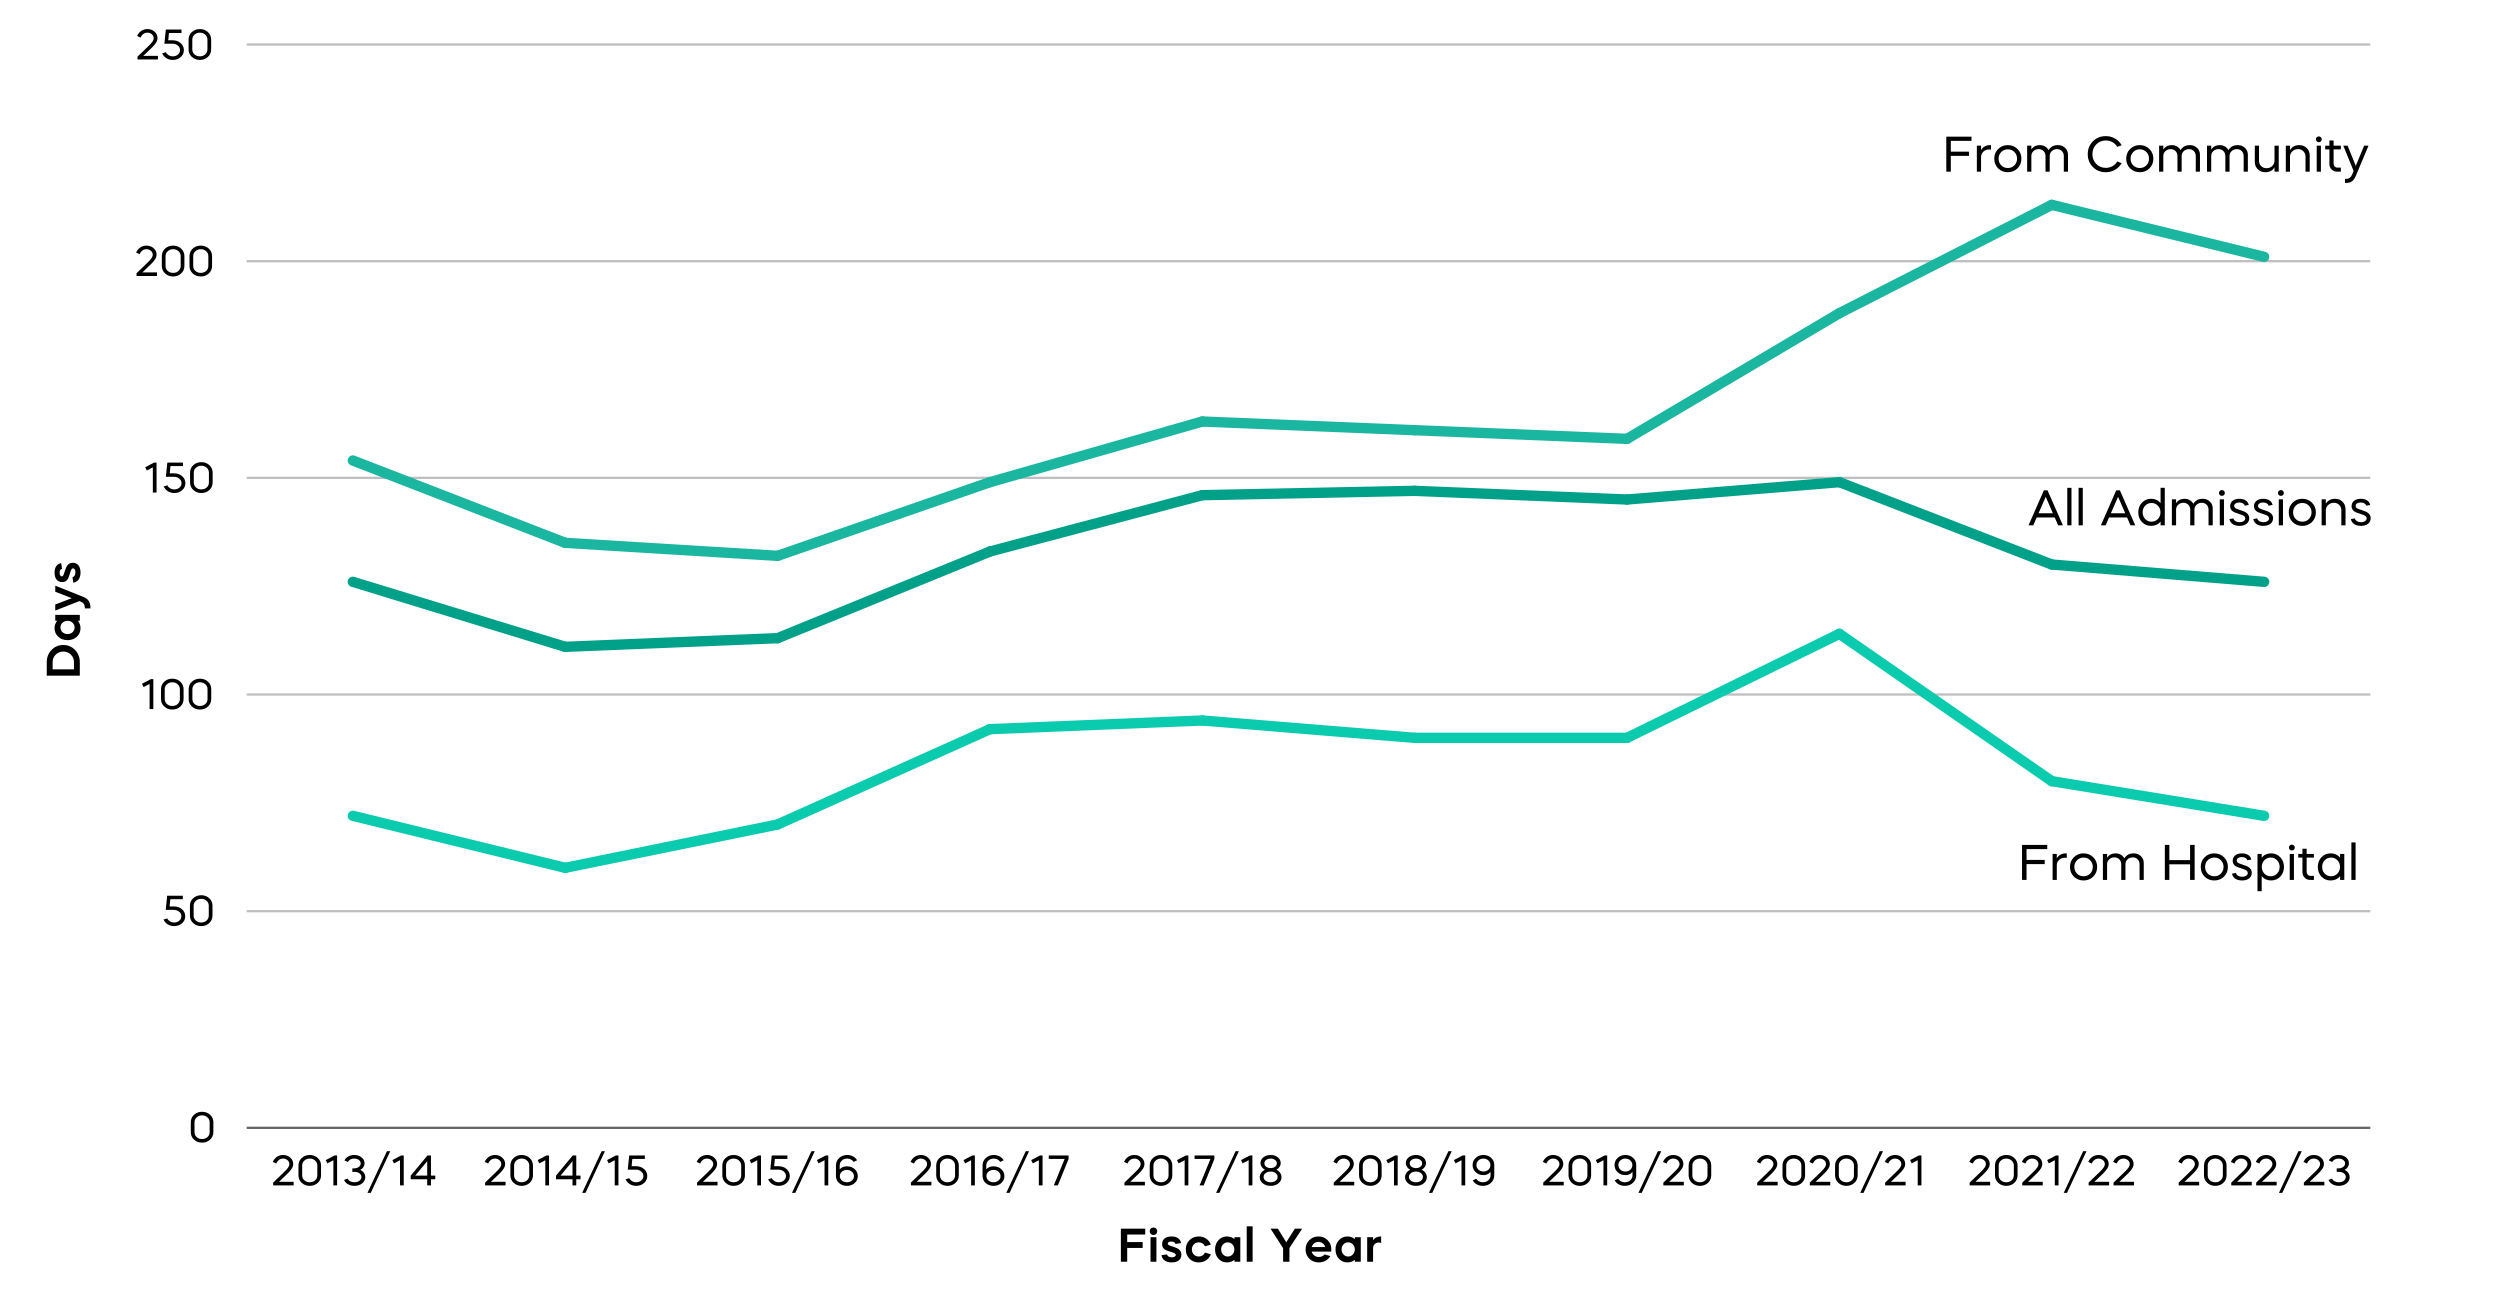 <?xml version="1.0" encoding="UTF-8"?> <svg xmlns="http://www.w3.org/2000/svg" xmlns:xlink="http://www.w3.org/1999/xlink" width="1200" zoomAndPan="magnify" viewBox="0 0 900 471" height="628" preserveAspectRatio="xMidYMid meet" version="1.0"><defs><filter x="0%" y="0%" width="100%" height="100%" id="21cbdf3c46"><feColorMatrix values="0 0 0 0 1 0 0 0 0 1 0 0 0 0 1 0 0 0 1 0" color-interpolation-filters="sRGB"></feColorMatrix></filter><g></g><mask id="9c759051f7"><g filter="url(#21cbdf3c46)"><rect x="-90" width="1080" fill="#000000" y="-47.1" height="565.2" fill-opacity="0.25"></rect></g></mask><clipPath id="80f57f72a7"><path d="M 1 312 L 766.68 312 L 766.68 314 L 1 314 Z M 1 312 " clip-rule="nonzero"></path></clipPath><clipPath id="149272c905"><path d="M 1 234 L 766.68 234 L 766.68 236 L 1 236 Z M 1 234 " clip-rule="nonzero"></path></clipPath><clipPath id="0df7b37a79"><path d="M 1 156 L 766.68 156 L 766.68 158 L 1 158 Z M 1 156 " clip-rule="nonzero"></path></clipPath><clipPath id="2b99eaaade"><path d="M 1 78 L 766.68 78 L 766.68 80 L 1 80 Z M 1 78 " clip-rule="nonzero"></path></clipPath><clipPath id="35490b3e73"><path d="M 1 0.121 L 766.68 0.121 L 766.68 2 L 1 2 Z M 1 0.121 " clip-rule="nonzero"></path></clipPath><clipPath id="090359fc82"><rect x="0" width="767" y="0" height="315"></rect></clipPath><mask id="c9befc4096"><g filter="url(#21cbdf3c46)"><rect x="-90" width="1080" fill="#000000" y="-47.1" height="565.2" fill-opacity="0.6"></rect></g></mask><clipPath id="edb191dd81"><path d="M 1 1 L 766.68 1 L 766.68 2.801 L 1 2.801 Z M 1 1 " clip-rule="nonzero"></path></clipPath><clipPath id="3d19208157"><rect x="0" width="767" y="0" height="3"></rect></clipPath></defs><g fill="#000000" fill-opacity="1"><g transform="translate(97.568, 426.74)"><g><path d="M 6.602 -7.68 C 6.602 -6.82 6.02 -6.094 4.848 -4.941 L 0.77 -1 L 0.77 0 L 8.141 0 L 8.141 -1.293 L 2.863 -1.293 L 5.742 -4.047 C 7.266 -5.512 7.988 -6.543 7.988 -7.727 C 7.988 -8.621 7.633 -9.375 6.926 -10.004 C 6.219 -10.637 5.355 -10.945 4.34 -10.945 C 2.68 -10.945 1.277 -9.973 0.645 -8.449 L 1.895 -7.852 C 2.324 -8.957 3.23 -9.652 4.34 -9.652 C 4.973 -9.652 5.496 -9.449 5.941 -9.066 C 6.387 -8.68 6.602 -8.219 6.602 -7.68 Z M 6.602 -7.68 "></path></g></g></g><g fill="#000000" fill-opacity="1"><g transform="translate(106.538, 426.74)"><g><path d="M 0.906 -3.633 C 0.906 -2.555 1.293 -1.648 2.078 -0.922 C 2.863 -0.199 3.816 0.168 4.973 0.168 C 6.125 0.168 7.098 -0.199 7.867 -0.922 C 8.652 -1.648 9.035 -2.555 9.035 -3.633 L 9.035 -7.141 C 9.035 -8.234 8.652 -9.129 7.867 -9.852 C 7.098 -10.574 6.125 -10.945 4.973 -10.945 C 3.816 -10.945 2.848 -10.574 2.062 -9.852 C 1.293 -9.129 0.906 -8.234 0.906 -7.141 Z M 2.246 -7.156 C 2.246 -7.867 2.508 -8.449 3.031 -8.926 C 3.555 -9.406 4.203 -9.652 4.973 -9.652 C 5.742 -9.652 6.387 -9.406 6.91 -8.926 C 7.434 -8.449 7.695 -7.867 7.695 -7.156 L 7.695 -3.617 C 7.695 -2.91 7.434 -2.309 6.91 -1.832 C 6.387 -1.355 5.742 -1.125 4.973 -1.125 C 4.203 -1.125 3.555 -1.355 3.031 -1.832 C 2.508 -2.309 2.246 -2.91 2.246 -3.617 Z M 2.246 -7.156 "></path></g></g></g><g fill="#000000" fill-opacity="1"><g transform="translate(116.494, 426.74)"><g><path d="M 3.523 -9.066 L 3.523 0 L 4.863 0 L 4.863 -10.773 L 3.941 -10.773 L 0.77 -9.113 L 1.355 -7.926 Z M 3.523 -9.066 "></path></g></g></g><g fill="#000000" fill-opacity="1"><g transform="translate(123.218, 426.74)"><g><path d="M 6.633 -7.91 C 6.633 -7.402 6.402 -6.973 5.926 -6.633 C 5.465 -6.297 4.895 -6.125 4.203 -6.125 L 3.617 -6.125 L 3.617 -4.879 L 4.434 -4.879 C 5.125 -4.879 5.711 -4.695 6.188 -4.34 C 6.664 -3.988 6.895 -3.555 6.895 -3.016 C 6.895 -2.477 6.648 -2.016 6.172 -1.664 C 5.695 -1.309 5.094 -1.125 4.371 -1.125 C 3.203 -1.125 2.262 -1.648 1.938 -2.449 L 0.633 -1.969 C 1.184 -0.676 2.602 0.168 4.371 0.168 C 5.48 0.168 6.402 -0.125 7.156 -0.723 C 7.91 -1.324 8.281 -2.062 8.281 -2.957 C 8.281 -4.078 7.59 -5.062 6.465 -5.57 C 7.434 -6.066 8.02 -6.957 8.02 -7.957 C 8.02 -8.805 7.664 -9.512 6.957 -10.082 C 6.25 -10.652 5.371 -10.945 4.309 -10.945 C 2.711 -10.945 1.387 -10.191 0.785 -9.004 L 2 -8.418 C 2.371 -9.176 3.219 -9.652 4.309 -9.652 C 4.973 -9.652 5.527 -9.48 5.973 -9.145 C 6.418 -8.82 6.633 -8.402 6.633 -7.91 Z M 6.633 -7.91 "></path></g></g></g><g fill="#000000" fill-opacity="1"><g transform="translate(132.281, 426.74)"><g><path d="M 1.199 2.695 L 8.203 -12.297 L 7.004 -12.297 L 0 2.695 Z M 1.199 2.695 "></path></g></g></g><g fill="#000000" fill-opacity="1"><g transform="translate(140.483, 426.74)"><g><path d="M 3.523 -9.066 L 3.523 0 L 4.863 0 L 4.863 -10.773 L 3.941 -10.773 L 0.77 -9.113 L 1.355 -7.926 Z M 3.523 -9.066 "></path></g></g></g><g fill="#000000" fill-opacity="1"><g transform="translate(147.207, 426.74)"><g><path d="M 6.59 0 L 7.941 0 L 7.941 -2.215 L 9.48 -2.215 L 9.48 -3.523 L 7.941 -3.523 L 7.941 -10.773 L 6.68 -10.773 L 0.645 -3.508 L 0.645 -2.215 L 6.59 -2.215 Z M 6.59 -8.711 L 6.59 -3.523 L 2.277 -3.523 Z M 6.59 -8.711 "></path></g></g></g><g fill="#000000" fill-opacity="1"><g transform="translate(173.861, 426.74)"><g><path d="M 6.602 -7.68 C 6.602 -6.82 6.02 -6.094 4.848 -4.941 L 0.77 -1 L 0.77 0 L 8.141 0 L 8.141 -1.293 L 2.863 -1.293 L 5.742 -4.047 C 7.266 -5.512 7.988 -6.543 7.988 -7.727 C 7.988 -8.621 7.633 -9.375 6.926 -10.004 C 6.219 -10.637 5.355 -10.945 4.34 -10.945 C 2.68 -10.945 1.277 -9.973 0.645 -8.449 L 1.895 -7.852 C 2.324 -8.957 3.23 -9.652 4.34 -9.652 C 4.973 -9.652 5.496 -9.449 5.941 -9.066 C 6.387 -8.68 6.602 -8.219 6.602 -7.68 Z M 6.602 -7.68 "></path></g></g></g><g fill="#000000" fill-opacity="1"><g transform="translate(182.831, 426.74)"><g><path d="M 0.906 -3.633 C 0.906 -2.555 1.293 -1.648 2.078 -0.922 C 2.863 -0.199 3.816 0.168 4.973 0.168 C 6.125 0.168 7.098 -0.199 7.867 -0.922 C 8.652 -1.648 9.035 -2.555 9.035 -3.633 L 9.035 -7.141 C 9.035 -8.234 8.652 -9.129 7.867 -9.852 C 7.098 -10.574 6.125 -10.945 4.973 -10.945 C 3.816 -10.945 2.848 -10.574 2.062 -9.852 C 1.293 -9.129 0.906 -8.234 0.906 -7.141 Z M 2.246 -7.156 C 2.246 -7.867 2.508 -8.449 3.031 -8.926 C 3.555 -9.406 4.203 -9.652 4.973 -9.652 C 5.742 -9.652 6.387 -9.406 6.91 -8.926 C 7.434 -8.449 7.695 -7.867 7.695 -7.156 L 7.695 -3.617 C 7.695 -2.91 7.434 -2.309 6.91 -1.832 C 6.387 -1.355 5.742 -1.125 4.973 -1.125 C 4.203 -1.125 3.555 -1.355 3.031 -1.832 C 2.508 -2.309 2.246 -2.91 2.246 -3.617 Z M 2.246 -7.156 "></path></g></g></g><g fill="#000000" fill-opacity="1"><g transform="translate(192.787, 426.74)"><g><path d="M 3.523 -9.066 L 3.523 0 L 4.863 0 L 4.863 -10.773 L 3.941 -10.773 L 0.77 -9.113 L 1.355 -7.926 Z M 3.523 -9.066 "></path></g></g></g><g fill="#000000" fill-opacity="1"><g transform="translate(199.511, 426.74)"><g><path d="M 6.59 0 L 7.941 0 L 7.941 -2.215 L 9.48 -2.215 L 9.48 -3.523 L 7.941 -3.523 L 7.941 -10.773 L 6.68 -10.773 L 0.645 -3.508 L 0.645 -2.215 L 6.59 -2.215 Z M 6.59 -8.711 L 6.59 -3.523 L 2.277 -3.523 Z M 6.59 -8.711 "></path></g></g></g><g fill="#000000" fill-opacity="1"><g transform="translate(209.574, 426.74)"><g><path d="M 1.199 2.695 L 8.203 -12.297 L 7.004 -12.297 L 0 2.695 Z M 1.199 2.695 "></path></g></g></g><g fill="#000000" fill-opacity="1"><g transform="translate(217.776, 426.74)"><g><path d="M 3.523 -9.066 L 3.523 0 L 4.863 0 L 4.863 -10.773 L 3.941 -10.773 L 0.77 -9.113 L 1.355 -7.926 Z M 3.523 -9.066 "></path></g></g></g><g fill="#000000" fill-opacity="1"><g transform="translate(224.5, 426.74)"><g><path d="M 4.512 0.168 C 5.633 0.168 6.59 -0.168 7.359 -0.848 C 8.129 -1.523 8.512 -2.371 8.512 -3.371 C 8.512 -4.371 8.129 -5.219 7.344 -5.895 C 6.559 -6.574 5.586 -6.91 4.418 -6.91 L 2.879 -6.91 L 3.141 -9.527 L 7.648 -9.527 L 7.648 -10.773 L 2.016 -10.773 L 1.492 -5.664 L 4.371 -5.664 C 5.156 -5.664 5.816 -5.449 6.34 -5.004 C 6.863 -4.57 7.125 -4.031 7.125 -3.371 C 7.125 -2.738 6.879 -2.199 6.371 -1.77 C 5.863 -1.34 5.25 -1.125 4.512 -1.125 C 3.402 -1.125 2.477 -1.691 2.031 -2.602 L 0.707 -2.215 C 1.324 -0.754 2.77 0.168 4.512 0.168 Z M 4.512 0.168 "></path></g></g></g><g fill="#000000" fill-opacity="1"><g transform="translate(250.167, 426.74)"><g><path d="M 6.602 -7.68 C 6.602 -6.82 6.02 -6.094 4.848 -4.941 L 0.77 -1 L 0.77 0 L 8.141 0 L 8.141 -1.293 L 2.863 -1.293 L 5.742 -4.047 C 7.266 -5.512 7.988 -6.543 7.988 -7.727 C 7.988 -8.621 7.633 -9.375 6.926 -10.004 C 6.219 -10.637 5.355 -10.945 4.34 -10.945 C 2.68 -10.945 1.277 -9.973 0.645 -8.449 L 1.895 -7.852 C 2.324 -8.957 3.23 -9.652 4.34 -9.652 C 4.973 -9.652 5.496 -9.449 5.941 -9.066 C 6.387 -8.68 6.602 -8.219 6.602 -7.68 Z M 6.602 -7.68 "></path></g></g></g><g fill="#000000" fill-opacity="1"><g transform="translate(259.137, 426.74)"><g><path d="M 0.906 -3.633 C 0.906 -2.555 1.293 -1.648 2.078 -0.922 C 2.863 -0.199 3.816 0.168 4.973 0.168 C 6.125 0.168 7.098 -0.199 7.867 -0.922 C 8.652 -1.648 9.035 -2.555 9.035 -3.633 L 9.035 -7.141 C 9.035 -8.234 8.652 -9.129 7.867 -9.852 C 7.098 -10.574 6.125 -10.945 4.973 -10.945 C 3.816 -10.945 2.848 -10.574 2.062 -9.852 C 1.293 -9.129 0.906 -8.234 0.906 -7.141 Z M 2.246 -7.156 C 2.246 -7.867 2.508 -8.449 3.031 -8.926 C 3.555 -9.406 4.203 -9.652 4.973 -9.652 C 5.742 -9.652 6.387 -9.406 6.91 -8.926 C 7.434 -8.449 7.695 -7.867 7.695 -7.156 L 7.695 -3.617 C 7.695 -2.91 7.434 -2.309 6.91 -1.832 C 6.387 -1.355 5.742 -1.125 4.973 -1.125 C 4.203 -1.125 3.555 -1.355 3.031 -1.832 C 2.508 -2.309 2.246 -2.91 2.246 -3.617 Z M 2.246 -7.156 "></path></g></g></g><g fill="#000000" fill-opacity="1"><g transform="translate(269.093, 426.74)"><g><path d="M 3.523 -9.066 L 3.523 0 L 4.863 0 L 4.863 -10.773 L 3.941 -10.773 L 0.77 -9.113 L 1.355 -7.926 Z M 3.523 -9.066 "></path></g></g></g><g fill="#000000" fill-opacity="1"><g transform="translate(275.817, 426.74)"><g><path d="M 4.512 0.168 C 5.633 0.168 6.59 -0.168 7.359 -0.848 C 8.129 -1.523 8.512 -2.371 8.512 -3.371 C 8.512 -4.371 8.129 -5.219 7.344 -5.895 C 6.559 -6.574 5.586 -6.91 4.418 -6.91 L 2.879 -6.91 L 3.141 -9.527 L 7.648 -9.527 L 7.648 -10.773 L 2.016 -10.773 L 1.492 -5.664 L 4.371 -5.664 C 5.156 -5.664 5.816 -5.449 6.34 -5.004 C 6.863 -4.57 7.125 -4.031 7.125 -3.371 C 7.125 -2.738 6.879 -2.199 6.371 -1.77 C 5.863 -1.34 5.25 -1.125 4.512 -1.125 C 3.402 -1.125 2.477 -1.691 2.031 -2.602 L 0.707 -2.215 C 1.324 -0.754 2.77 0.168 4.512 0.168 Z M 4.512 0.168 "></path></g></g></g><g fill="#000000" fill-opacity="1"><g transform="translate(285.111, 426.74)"><g><path d="M 1.199 2.695 L 8.203 -12.297 L 7.004 -12.297 L 0 2.695 Z M 1.199 2.695 "></path></g></g></g><g fill="#000000" fill-opacity="1"><g transform="translate(293.313, 426.74)"><g><path d="M 3.523 -9.066 L 3.523 0 L 4.863 0 L 4.863 -10.773 L 3.941 -10.773 L 0.77 -9.113 L 1.355 -7.926 Z M 3.523 -9.066 "></path></g></g></g><g fill="#000000" fill-opacity="1"><g transform="translate(300.037, 426.74)"><g><path d="M 8.512 -9.051 C 7.836 -10.219 6.512 -10.945 4.973 -10.945 C 3.816 -10.945 2.848 -10.574 2.062 -9.852 C 1.293 -9.129 0.906 -8.234 0.906 -7.141 L 0.906 -3.355 C 0.906 -2.355 1.277 -1.523 2.031 -0.848 C 2.785 -0.168 3.727 0.168 4.848 0.168 C 5.973 0.168 6.895 -0.168 7.648 -0.832 C 8.402 -1.508 8.773 -2.34 8.773 -3.324 C 8.773 -4.324 8.402 -5.172 7.648 -5.848 C 6.895 -6.527 5.973 -6.863 4.848 -6.863 C 3.77 -6.863 2.91 -6.512 2.246 -5.805 L 2.246 -7.156 C 2.246 -7.867 2.508 -8.449 3.016 -8.926 C 3.539 -9.406 4.188 -9.652 4.957 -9.652 C 5.957 -9.652 6.805 -9.188 7.281 -8.434 Z M 2.309 -3.355 C 2.309 -3.988 2.555 -4.512 3.031 -4.926 C 3.523 -5.355 4.125 -5.57 4.848 -5.57 C 5.57 -5.57 6.172 -5.355 6.648 -4.926 C 7.141 -4.496 7.387 -3.957 7.387 -3.324 C 7.387 -2.695 7.141 -2.172 6.648 -1.754 C 6.172 -1.34 5.57 -1.125 4.848 -1.125 C 4.125 -1.125 3.523 -1.34 3.031 -1.754 C 2.555 -2.188 2.309 -2.723 2.309 -3.355 Z M 2.309 -3.355 "></path></g></g></g><g fill="#000000" fill-opacity="1"><g transform="translate(327.158, 426.74)"><g><path d="M 6.602 -7.68 C 6.602 -6.82 6.02 -6.094 4.848 -4.941 L 0.77 -1 L 0.77 0 L 8.141 0 L 8.141 -1.293 L 2.863 -1.293 L 5.742 -4.047 C 7.266 -5.512 7.988 -6.543 7.988 -7.727 C 7.988 -8.621 7.633 -9.375 6.926 -10.004 C 6.219 -10.637 5.355 -10.945 4.34 -10.945 C 2.68 -10.945 1.277 -9.973 0.645 -8.449 L 1.895 -7.852 C 2.324 -8.957 3.23 -9.652 4.34 -9.652 C 4.973 -9.652 5.496 -9.449 5.941 -9.066 C 6.387 -8.68 6.602 -8.219 6.602 -7.68 Z M 6.602 -7.68 "></path></g></g></g><g fill="#000000" fill-opacity="1"><g transform="translate(336.129, 426.74)"><g><path d="M 0.906 -3.633 C 0.906 -2.555 1.293 -1.648 2.078 -0.922 C 2.863 -0.199 3.816 0.168 4.973 0.168 C 6.125 0.168 7.098 -0.199 7.867 -0.922 C 8.652 -1.648 9.035 -2.555 9.035 -3.633 L 9.035 -7.141 C 9.035 -8.234 8.652 -9.129 7.867 -9.852 C 7.098 -10.574 6.125 -10.945 4.973 -10.945 C 3.816 -10.945 2.848 -10.574 2.062 -9.852 C 1.293 -9.129 0.906 -8.234 0.906 -7.141 Z M 2.246 -7.156 C 2.246 -7.867 2.508 -8.449 3.031 -8.926 C 3.555 -9.406 4.203 -9.652 4.973 -9.652 C 5.742 -9.652 6.387 -9.406 6.91 -8.926 C 7.434 -8.449 7.695 -7.867 7.695 -7.156 L 7.695 -3.617 C 7.695 -2.91 7.434 -2.309 6.91 -1.832 C 6.387 -1.355 5.742 -1.125 4.973 -1.125 C 4.203 -1.125 3.555 -1.355 3.031 -1.832 C 2.508 -2.309 2.246 -2.91 2.246 -3.617 Z M 2.246 -7.156 "></path></g></g></g><g fill="#000000" fill-opacity="1"><g transform="translate(346.084, 426.74)"><g><path d="M 3.523 -9.066 L 3.523 0 L 4.863 0 L 4.863 -10.773 L 3.941 -10.773 L 0.77 -9.113 L 1.355 -7.926 Z M 3.523 -9.066 "></path></g></g></g><g fill="#000000" fill-opacity="1"><g transform="translate(352.809, 426.74)"><g><path d="M 8.512 -9.051 C 7.836 -10.219 6.512 -10.945 4.973 -10.945 C 3.816 -10.945 2.848 -10.574 2.062 -9.852 C 1.293 -9.129 0.906 -8.234 0.906 -7.141 L 0.906 -3.355 C 0.906 -2.355 1.277 -1.523 2.031 -0.848 C 2.785 -0.168 3.727 0.168 4.848 0.168 C 5.973 0.168 6.895 -0.168 7.648 -0.832 C 8.402 -1.508 8.773 -2.34 8.773 -3.324 C 8.773 -4.324 8.402 -5.172 7.648 -5.848 C 6.895 -6.527 5.973 -6.863 4.848 -6.863 C 3.77 -6.863 2.91 -6.512 2.246 -5.805 L 2.246 -7.156 C 2.246 -7.867 2.508 -8.449 3.016 -8.926 C 3.539 -9.406 4.188 -9.652 4.957 -9.652 C 5.957 -9.652 6.805 -9.188 7.281 -8.434 Z M 2.309 -3.355 C 2.309 -3.988 2.555 -4.512 3.031 -4.926 C 3.523 -5.355 4.125 -5.57 4.848 -5.57 C 5.57 -5.57 6.172 -5.355 6.648 -4.926 C 7.141 -4.496 7.387 -3.957 7.387 -3.324 C 7.387 -2.695 7.141 -2.172 6.648 -1.754 C 6.172 -1.34 5.57 -1.125 4.848 -1.125 C 4.125 -1.125 3.523 -1.34 3.031 -1.754 C 2.555 -2.188 2.309 -2.723 2.309 -3.355 Z M 2.309 -3.355 "></path></g></g></g><g fill="#000000" fill-opacity="1"><g transform="translate(362.256, 426.74)"><g><path d="M 1.199 2.695 L 8.203 -12.297 L 7.004 -12.297 L 0 2.695 Z M 1.199 2.695 "></path></g></g></g><g fill="#000000" fill-opacity="1"><g transform="translate(370.458, 426.74)"><g><path d="M 3.523 -9.066 L 3.523 0 L 4.863 0 L 4.863 -10.773 L 3.941 -10.773 L 0.77 -9.113 L 1.355 -7.926 Z M 3.523 -9.066 "></path></g></g></g><g fill="#000000" fill-opacity="1"><g transform="translate(377.182, 426.74)"><g><path d="M 2.188 0 L 3.648 0 L 7.496 -9.465 L 7.496 -10.773 L 0.371 -10.773 L 0.371 -9.527 L 6.094 -9.527 Z M 2.188 0 "></path></g></g></g><g fill="#000000" fill-opacity="1"><g transform="translate(404.02, 426.74)"><g><path d="M 6.602 -7.68 C 6.602 -6.82 6.02 -6.094 4.848 -4.941 L 0.77 -1 L 0.77 0 L 8.141 0 L 8.141 -1.293 L 2.863 -1.293 L 5.742 -4.047 C 7.266 -5.512 7.988 -6.543 7.988 -7.727 C 7.988 -8.621 7.633 -9.375 6.926 -10.004 C 6.219 -10.637 5.355 -10.945 4.34 -10.945 C 2.68 -10.945 1.277 -9.973 0.645 -8.449 L 1.895 -7.852 C 2.324 -8.957 3.23 -9.652 4.34 -9.652 C 4.973 -9.652 5.496 -9.449 5.941 -9.066 C 6.387 -8.68 6.602 -8.219 6.602 -7.68 Z M 6.602 -7.68 "></path></g></g></g><g fill="#000000" fill-opacity="1"><g transform="translate(412.991, 426.74)"><g><path d="M 0.906 -3.633 C 0.906 -2.555 1.293 -1.648 2.078 -0.922 C 2.863 -0.199 3.816 0.168 4.973 0.168 C 6.125 0.168 7.098 -0.199 7.867 -0.922 C 8.652 -1.648 9.035 -2.555 9.035 -3.633 L 9.035 -7.141 C 9.035 -8.234 8.652 -9.129 7.867 -9.852 C 7.098 -10.574 6.125 -10.945 4.973 -10.945 C 3.816 -10.945 2.848 -10.574 2.062 -9.852 C 1.293 -9.129 0.906 -8.234 0.906 -7.141 Z M 2.246 -7.156 C 2.246 -7.867 2.508 -8.449 3.031 -8.926 C 3.555 -9.406 4.203 -9.652 4.973 -9.652 C 5.742 -9.652 6.387 -9.406 6.91 -8.926 C 7.434 -8.449 7.695 -7.867 7.695 -7.156 L 7.695 -3.617 C 7.695 -2.91 7.434 -2.309 6.91 -1.832 C 6.387 -1.355 5.742 -1.125 4.973 -1.125 C 4.203 -1.125 3.555 -1.355 3.031 -1.832 C 2.508 -2.309 2.246 -2.91 2.246 -3.617 Z M 2.246 -7.156 "></path></g></g></g><g fill="#000000" fill-opacity="1"><g transform="translate(422.946, 426.74)"><g><path d="M 3.523 -9.066 L 3.523 0 L 4.863 0 L 4.863 -10.773 L 3.941 -10.773 L 0.77 -9.113 L 1.355 -7.926 Z M 3.523 -9.066 "></path></g></g></g><g fill="#000000" fill-opacity="1"><g transform="translate(429.671, 426.74)"><g><path d="M 2.188 0 L 3.648 0 L 7.496 -9.465 L 7.496 -10.773 L 0.371 -10.773 L 0.371 -9.527 L 6.094 -9.527 Z M 2.188 0 "></path></g></g></g><g fill="#000000" fill-opacity="1"><g transform="translate(437.795, 426.74)"><g><path d="M 1.199 2.695 L 8.203 -12.297 L 7.004 -12.297 L 0 2.695 Z M 1.199 2.695 "></path></g></g></g><g fill="#000000" fill-opacity="1"><g transform="translate(445.996, 426.74)"><g><path d="M 3.523 -9.066 L 3.523 0 L 4.863 0 L 4.863 -10.773 L 3.941 -10.773 L 0.77 -9.113 L 1.355 -7.926 Z M 3.523 -9.066 "></path></g></g></g><g fill="#000000" fill-opacity="1"><g transform="translate(452.721, 426.74)"><g><path d="M 0.785 -2.941 C 0.785 -2.062 1.156 -1.324 1.91 -0.723 C 2.664 -0.125 3.586 0.168 4.711 0.168 C 5.832 0.168 6.758 -0.125 7.496 -0.723 C 8.25 -1.324 8.621 -2.062 8.621 -2.941 C 8.621 -4.094 7.91 -5.078 6.758 -5.633 C 7.727 -6.141 8.328 -7.035 8.328 -8.035 C 8.328 -8.867 7.973 -9.559 7.281 -10.113 C 6.59 -10.668 5.742 -10.945 4.711 -10.945 C 3.68 -10.945 2.801 -10.668 2.109 -10.113 C 1.418 -9.559 1.062 -8.867 1.062 -8.051 C 1.062 -7.051 1.664 -6.156 2.648 -5.617 C 1.492 -5.078 0.785 -4.094 0.785 -2.941 Z M 2.172 -3.062 C 2.172 -3.602 2.418 -4.062 2.895 -4.418 C 3.371 -4.785 3.988 -4.973 4.711 -4.973 C 5.434 -4.973 6.02 -4.785 6.496 -4.418 C 6.973 -4.062 7.219 -3.602 7.219 -3.047 C 7.219 -2.492 6.973 -2.031 6.496 -1.664 C 6.02 -1.309 5.434 -1.125 4.711 -1.125 C 3.988 -1.125 3.371 -1.309 2.895 -1.68 C 2.418 -2.047 2.172 -2.508 2.172 -3.062 Z M 2.461 -7.941 C 2.461 -8.418 2.68 -8.836 3.094 -9.16 C 3.523 -9.48 4.062 -9.652 4.711 -9.652 C 5.34 -9.652 5.879 -9.48 6.297 -9.16 C 6.727 -8.836 6.941 -8.418 6.941 -7.941 C 6.941 -7.449 6.727 -7.035 6.297 -6.711 C 5.879 -6.387 5.34 -6.219 4.711 -6.219 C 3.418 -6.219 2.461 -6.957 2.461 -7.941 Z M 2.461 -7.941 "></path></g></g></g><g fill="#000000" fill-opacity="1"><g transform="translate(479.382, 426.74)"><g><path d="M 6.602 -7.68 C 6.602 -6.82 6.02 -6.094 4.848 -4.941 L 0.77 -1 L 0.77 0 L 8.141 0 L 8.141 -1.293 L 2.863 -1.293 L 5.742 -4.047 C 7.266 -5.512 7.988 -6.543 7.988 -7.727 C 7.988 -8.621 7.633 -9.375 6.926 -10.004 C 6.219 -10.637 5.355 -10.945 4.34 -10.945 C 2.68 -10.945 1.277 -9.973 0.645 -8.449 L 1.895 -7.852 C 2.324 -8.957 3.23 -9.652 4.34 -9.652 C 4.973 -9.652 5.496 -9.449 5.941 -9.066 C 6.387 -8.68 6.602 -8.219 6.602 -7.68 Z M 6.602 -7.68 "></path></g></g></g><g fill="#000000" fill-opacity="1"><g transform="translate(488.353, 426.74)"><g><path d="M 0.906 -3.633 C 0.906 -2.555 1.293 -1.648 2.078 -0.922 C 2.863 -0.199 3.816 0.168 4.973 0.168 C 6.125 0.168 7.098 -0.199 7.867 -0.922 C 8.652 -1.648 9.035 -2.555 9.035 -3.633 L 9.035 -7.141 C 9.035 -8.234 8.652 -9.129 7.867 -9.852 C 7.098 -10.574 6.125 -10.945 4.973 -10.945 C 3.816 -10.945 2.848 -10.574 2.062 -9.852 C 1.293 -9.129 0.906 -8.234 0.906 -7.141 Z M 2.246 -7.156 C 2.246 -7.867 2.508 -8.449 3.031 -8.926 C 3.555 -9.406 4.203 -9.652 4.973 -9.652 C 5.742 -9.652 6.387 -9.406 6.91 -8.926 C 7.434 -8.449 7.695 -7.867 7.695 -7.156 L 7.695 -3.617 C 7.695 -2.91 7.434 -2.309 6.91 -1.832 C 6.387 -1.355 5.742 -1.125 4.973 -1.125 C 4.203 -1.125 3.555 -1.355 3.031 -1.832 C 2.508 -2.309 2.246 -2.91 2.246 -3.617 Z M 2.246 -7.156 "></path></g></g></g><g fill="#000000" fill-opacity="1"><g transform="translate(498.308, 426.74)"><g><path d="M 3.523 -9.066 L 3.523 0 L 4.863 0 L 4.863 -10.773 L 3.941 -10.773 L 0.77 -9.113 L 1.355 -7.926 Z M 3.523 -9.066 "></path></g></g></g><g fill="#000000" fill-opacity="1"><g transform="translate(505.033, 426.74)"><g><path d="M 0.785 -2.941 C 0.785 -2.062 1.156 -1.324 1.91 -0.723 C 2.664 -0.125 3.586 0.168 4.711 0.168 C 5.832 0.168 6.758 -0.125 7.496 -0.723 C 8.25 -1.324 8.621 -2.062 8.621 -2.941 C 8.621 -4.094 7.91 -5.078 6.758 -5.633 C 7.727 -6.141 8.328 -7.035 8.328 -8.035 C 8.328 -8.867 7.973 -9.559 7.281 -10.113 C 6.59 -10.668 5.742 -10.945 4.711 -10.945 C 3.68 -10.945 2.801 -10.668 2.109 -10.113 C 1.418 -9.559 1.062 -8.867 1.062 -8.051 C 1.062 -7.051 1.664 -6.156 2.648 -5.617 C 1.492 -5.078 0.785 -4.094 0.785 -2.941 Z M 2.172 -3.062 C 2.172 -3.602 2.418 -4.062 2.895 -4.418 C 3.371 -4.785 3.988 -4.973 4.711 -4.973 C 5.434 -4.973 6.02 -4.785 6.496 -4.418 C 6.973 -4.062 7.219 -3.602 7.219 -3.047 C 7.219 -2.492 6.973 -2.031 6.496 -1.664 C 6.02 -1.309 5.434 -1.125 4.711 -1.125 C 3.988 -1.125 3.371 -1.309 2.895 -1.68 C 2.418 -2.047 2.172 -2.508 2.172 -3.062 Z M 2.461 -7.941 C 2.461 -8.418 2.68 -8.836 3.094 -9.16 C 3.523 -9.48 4.062 -9.652 4.711 -9.652 C 5.34 -9.652 5.879 -9.48 6.297 -9.16 C 6.727 -8.836 6.941 -8.418 6.941 -7.941 C 6.941 -7.449 6.727 -7.035 6.297 -6.711 C 5.879 -6.387 5.34 -6.219 4.711 -6.219 C 3.418 -6.219 2.461 -6.957 2.461 -7.941 Z M 2.461 -7.941 "></path></g></g></g><g fill="#000000" fill-opacity="1"><g transform="translate(514.419, 426.74)"><g><path d="M 1.199 2.695 L 8.203 -12.297 L 7.004 -12.297 L 0 2.695 Z M 1.199 2.695 "></path></g></g></g><g fill="#000000" fill-opacity="1"><g transform="translate(522.62, 426.74)"><g><path d="M 3.523 -9.066 L 3.523 0 L 4.863 0 L 4.863 -10.773 L 3.941 -10.773 L 0.77 -9.113 L 1.355 -7.926 Z M 3.523 -9.066 "></path></g></g></g><g fill="#000000" fill-opacity="1"><g transform="translate(529.345, 426.74)"><g><path d="M 0.848 -1.785 C 1.523 -0.57 2.879 0.168 4.48 0.168 C 5.648 0.168 6.617 -0.184 7.402 -0.906 C 8.188 -1.633 8.59 -2.539 8.59 -3.617 L 8.59 -7.371 C 8.59 -8.391 8.219 -9.234 7.465 -9.914 C 6.727 -10.605 5.805 -10.945 4.68 -10.945 C 3.586 -10.945 2.664 -10.59 1.91 -9.898 C 1.156 -9.203 0.785 -8.359 0.785 -7.328 C 0.785 -6.297 1.156 -5.434 1.91 -4.742 C 2.664 -4.047 3.586 -3.695 4.68 -3.695 C 5.742 -3.695 6.602 -4.078 7.25 -4.863 L 7.25 -3.602 C 7.25 -2.91 6.988 -2.309 6.449 -1.832 C 5.926 -1.355 5.266 -1.125 4.48 -1.125 C 3.434 -1.125 2.539 -1.617 2.094 -2.402 Z M 4.68 -4.988 C 3.973 -4.988 3.371 -5.219 2.895 -5.664 C 2.418 -6.109 2.172 -6.68 2.172 -7.344 C 2.172 -8.004 2.418 -8.543 2.895 -8.988 C 3.371 -9.434 3.973 -9.652 4.68 -9.652 C 5.402 -9.652 6.004 -9.422 6.48 -8.973 C 6.957 -8.527 7.203 -7.973 7.203 -7.312 C 7.203 -6.648 6.957 -6.094 6.48 -5.648 C 6.004 -5.203 5.402 -4.988 4.68 -4.988 Z M 4.68 -4.988 "></path></g></g></g><g fill="#000000" fill-opacity="1"><g transform="translate(554.796, 426.74)"><g><path d="M 6.602 -7.68 C 6.602 -6.82 6.02 -6.094 4.848 -4.941 L 0.77 -1 L 0.77 0 L 8.141 0 L 8.141 -1.293 L 2.863 -1.293 L 5.742 -4.047 C 7.266 -5.512 7.988 -6.543 7.988 -7.727 C 7.988 -8.621 7.633 -9.375 6.926 -10.004 C 6.219 -10.637 5.355 -10.945 4.34 -10.945 C 2.68 -10.945 1.277 -9.973 0.645 -8.449 L 1.895 -7.852 C 2.324 -8.957 3.23 -9.652 4.34 -9.652 C 4.973 -9.652 5.496 -9.449 5.941 -9.066 C 6.387 -8.68 6.602 -8.219 6.602 -7.68 Z M 6.602 -7.68 "></path></g></g></g><g fill="#000000" fill-opacity="1"><g transform="translate(563.767, 426.74)"><g><path d="M 0.906 -3.633 C 0.906 -2.555 1.293 -1.648 2.078 -0.922 C 2.863 -0.199 3.816 0.168 4.973 0.168 C 6.125 0.168 7.098 -0.199 7.867 -0.922 C 8.652 -1.648 9.035 -2.555 9.035 -3.633 L 9.035 -7.141 C 9.035 -8.234 8.652 -9.129 7.867 -9.852 C 7.098 -10.574 6.125 -10.945 4.973 -10.945 C 3.816 -10.945 2.848 -10.574 2.062 -9.852 C 1.293 -9.129 0.906 -8.234 0.906 -7.141 Z M 2.246 -7.156 C 2.246 -7.867 2.508 -8.449 3.031 -8.926 C 3.555 -9.406 4.203 -9.652 4.973 -9.652 C 5.742 -9.652 6.387 -9.406 6.91 -8.926 C 7.434 -8.449 7.695 -7.867 7.695 -7.156 L 7.695 -3.617 C 7.695 -2.91 7.434 -2.309 6.91 -1.832 C 6.387 -1.355 5.742 -1.125 4.973 -1.125 C 4.203 -1.125 3.555 -1.355 3.031 -1.832 C 2.508 -2.309 2.246 -2.91 2.246 -3.617 Z M 2.246 -7.156 "></path></g></g></g><g fill="#000000" fill-opacity="1"><g transform="translate(573.722, 426.74)"><g><path d="M 3.523 -9.066 L 3.523 0 L 4.863 0 L 4.863 -10.773 L 3.941 -10.773 L 0.77 -9.113 L 1.355 -7.926 Z M 3.523 -9.066 "></path></g></g></g><g fill="#000000" fill-opacity="1"><g transform="translate(580.446, 426.74)"><g><path d="M 0.848 -1.785 C 1.523 -0.57 2.879 0.168 4.48 0.168 C 5.648 0.168 6.617 -0.184 7.402 -0.906 C 8.188 -1.633 8.59 -2.539 8.59 -3.617 L 8.59 -7.371 C 8.59 -8.391 8.219 -9.234 7.465 -9.914 C 6.727 -10.605 5.805 -10.945 4.68 -10.945 C 3.586 -10.945 2.664 -10.59 1.91 -9.898 C 1.156 -9.203 0.785 -8.359 0.785 -7.328 C 0.785 -6.297 1.156 -5.434 1.91 -4.742 C 2.664 -4.047 3.586 -3.695 4.68 -3.695 C 5.742 -3.695 6.602 -4.078 7.25 -4.863 L 7.25 -3.602 C 7.25 -2.91 6.988 -2.309 6.449 -1.832 C 5.926 -1.355 5.266 -1.125 4.48 -1.125 C 3.434 -1.125 2.539 -1.617 2.094 -2.402 Z M 4.68 -4.988 C 3.973 -4.988 3.371 -5.219 2.895 -5.664 C 2.418 -6.109 2.172 -6.68 2.172 -7.344 C 2.172 -8.004 2.418 -8.543 2.895 -8.988 C 3.371 -9.434 3.973 -9.652 4.68 -9.652 C 5.402 -9.652 6.004 -9.422 6.48 -8.973 C 6.957 -8.527 7.203 -7.973 7.203 -7.312 C 7.203 -6.648 6.957 -6.094 6.48 -5.648 C 6.004 -5.203 5.402 -4.988 4.68 -4.988 Z M 4.68 -4.988 "></path></g></g></g><g fill="#000000" fill-opacity="1"><g transform="translate(589.833, 426.74)"><g><path d="M 1.199 2.695 L 8.203 -12.297 L 7.004 -12.297 L 0 2.695 Z M 1.199 2.695 "></path></g></g></g><g fill="#000000" fill-opacity="1"><g transform="translate(598.034, 426.74)"><g><path d="M 6.602 -7.68 C 6.602 -6.82 6.02 -6.094 4.848 -4.941 L 0.77 -1 L 0.77 0 L 8.141 0 L 8.141 -1.293 L 2.863 -1.293 L 5.742 -4.047 C 7.266 -5.512 7.988 -6.543 7.988 -7.727 C 7.988 -8.621 7.633 -9.375 6.926 -10.004 C 6.219 -10.637 5.355 -10.945 4.34 -10.945 C 2.68 -10.945 1.277 -9.973 0.645 -8.449 L 1.895 -7.852 C 2.324 -8.957 3.23 -9.652 4.34 -9.652 C 4.973 -9.652 5.496 -9.449 5.941 -9.066 C 6.387 -8.68 6.602 -8.219 6.602 -7.68 Z M 6.602 -7.68 "></path></g></g></g><g fill="#000000" fill-opacity="1"><g transform="translate(607.005, 426.74)"><g><path d="M 0.906 -3.633 C 0.906 -2.555 1.293 -1.648 2.078 -0.922 C 2.863 -0.199 3.816 0.168 4.973 0.168 C 6.125 0.168 7.098 -0.199 7.867 -0.922 C 8.652 -1.648 9.035 -2.555 9.035 -3.633 L 9.035 -7.141 C 9.035 -8.234 8.652 -9.129 7.867 -9.852 C 7.098 -10.574 6.125 -10.945 4.973 -10.945 C 3.816 -10.945 2.848 -10.574 2.062 -9.852 C 1.293 -9.129 0.906 -8.234 0.906 -7.141 Z M 2.246 -7.156 C 2.246 -7.867 2.508 -8.449 3.031 -8.926 C 3.555 -9.406 4.203 -9.652 4.973 -9.652 C 5.742 -9.652 6.387 -9.406 6.91 -8.926 C 7.434 -8.449 7.695 -7.867 7.695 -7.156 L 7.695 -3.617 C 7.695 -2.91 7.434 -2.309 6.91 -1.832 C 6.387 -1.355 5.742 -1.125 4.973 -1.125 C 4.203 -1.125 3.555 -1.355 3.031 -1.832 C 2.508 -2.309 2.246 -2.91 2.246 -3.617 Z M 2.246 -7.156 "></path></g></g></g><g fill="#000000" fill-opacity="1"><g transform="translate(631.826, 426.74)"><g><path d="M 6.602 -7.68 C 6.602 -6.82 6.02 -6.094 4.848 -4.941 L 0.77 -1 L 0.77 0 L 8.141 0 L 8.141 -1.293 L 2.863 -1.293 L 5.742 -4.047 C 7.266 -5.512 7.988 -6.543 7.988 -7.727 C 7.988 -8.621 7.633 -9.375 6.926 -10.004 C 6.219 -10.637 5.355 -10.945 4.34 -10.945 C 2.68 -10.945 1.277 -9.973 0.645 -8.449 L 1.895 -7.852 C 2.324 -8.957 3.23 -9.652 4.34 -9.652 C 4.973 -9.652 5.496 -9.449 5.941 -9.066 C 6.387 -8.68 6.602 -8.219 6.602 -7.68 Z M 6.602 -7.68 "></path></g></g></g><g fill="#000000" fill-opacity="1"><g transform="translate(640.797, 426.74)"><g><path d="M 0.906 -3.633 C 0.906 -2.555 1.293 -1.648 2.078 -0.922 C 2.863 -0.199 3.816 0.168 4.973 0.168 C 6.125 0.168 7.098 -0.199 7.867 -0.922 C 8.652 -1.648 9.035 -2.555 9.035 -3.633 L 9.035 -7.141 C 9.035 -8.234 8.652 -9.129 7.867 -9.852 C 7.098 -10.574 6.125 -10.945 4.973 -10.945 C 3.816 -10.945 2.848 -10.574 2.062 -9.852 C 1.293 -9.129 0.906 -8.234 0.906 -7.141 Z M 2.246 -7.156 C 2.246 -7.867 2.508 -8.449 3.031 -8.926 C 3.555 -9.406 4.203 -9.652 4.973 -9.652 C 5.742 -9.652 6.387 -9.406 6.91 -8.926 C 7.434 -8.449 7.695 -7.867 7.695 -7.156 L 7.695 -3.617 C 7.695 -2.91 7.434 -2.309 6.91 -1.832 C 6.387 -1.355 5.742 -1.125 4.973 -1.125 C 4.203 -1.125 3.555 -1.355 3.031 -1.832 C 2.508 -2.309 2.246 -2.91 2.246 -3.617 Z M 2.246 -7.156 "></path></g></g></g><g fill="#000000" fill-opacity="1"><g transform="translate(650.752, 426.74)"><g><path d="M 6.602 -7.68 C 6.602 -6.82 6.02 -6.094 4.848 -4.941 L 0.77 -1 L 0.77 0 L 8.141 0 L 8.141 -1.293 L 2.863 -1.293 L 5.742 -4.047 C 7.266 -5.512 7.988 -6.543 7.988 -7.727 C 7.988 -8.621 7.633 -9.375 6.926 -10.004 C 6.219 -10.637 5.355 -10.945 4.34 -10.945 C 2.68 -10.945 1.277 -9.973 0.645 -8.449 L 1.895 -7.852 C 2.324 -8.957 3.23 -9.652 4.34 -9.652 C 4.973 -9.652 5.496 -9.449 5.941 -9.066 C 6.387 -8.68 6.602 -8.219 6.602 -7.68 Z M 6.602 -7.68 "></path></g></g></g><g fill="#000000" fill-opacity="1"><g transform="translate(659.723, 426.74)"><g><path d="M 0.906 -3.633 C 0.906 -2.555 1.293 -1.648 2.078 -0.922 C 2.863 -0.199 3.816 0.168 4.973 0.168 C 6.125 0.168 7.098 -0.199 7.867 -0.922 C 8.652 -1.648 9.035 -2.555 9.035 -3.633 L 9.035 -7.141 C 9.035 -8.234 8.652 -9.129 7.867 -9.852 C 7.098 -10.574 6.125 -10.945 4.973 -10.945 C 3.816 -10.945 2.848 -10.574 2.062 -9.852 C 1.293 -9.129 0.906 -8.234 0.906 -7.141 Z M 2.246 -7.156 C 2.246 -7.867 2.508 -8.449 3.031 -8.926 C 3.555 -9.406 4.203 -9.652 4.973 -9.652 C 5.742 -9.652 6.387 -9.406 6.91 -8.926 C 7.434 -8.449 7.695 -7.867 7.695 -7.156 L 7.695 -3.617 C 7.695 -2.91 7.434 -2.309 6.91 -1.832 C 6.387 -1.355 5.742 -1.125 4.973 -1.125 C 4.203 -1.125 3.555 -1.355 3.031 -1.832 C 2.508 -2.309 2.246 -2.91 2.246 -3.617 Z M 2.246 -7.156 "></path></g></g></g><g fill="#000000" fill-opacity="1"><g transform="translate(669.679, 426.74)"><g><path d="M 1.199 2.695 L 8.203 -12.297 L 7.004 -12.297 L 0 2.695 Z M 1.199 2.695 "></path></g></g></g><g fill="#000000" fill-opacity="1"><g transform="translate(677.88, 426.74)"><g><path d="M 6.602 -7.68 C 6.602 -6.82 6.02 -6.094 4.848 -4.941 L 0.77 -1 L 0.77 0 L 8.141 0 L 8.141 -1.293 L 2.863 -1.293 L 5.742 -4.047 C 7.266 -5.512 7.988 -6.543 7.988 -7.727 C 7.988 -8.621 7.633 -9.375 6.926 -10.004 C 6.219 -10.637 5.355 -10.945 4.34 -10.945 C 2.68 -10.945 1.277 -9.973 0.645 -8.449 L 1.895 -7.852 C 2.324 -8.957 3.23 -9.652 4.34 -9.652 C 4.973 -9.652 5.496 -9.449 5.941 -9.066 C 6.387 -8.68 6.602 -8.219 6.602 -7.68 Z M 6.602 -7.68 "></path></g></g></g><g fill="#000000" fill-opacity="1"><g transform="translate(686.851, 426.74)"><g><path d="M 3.523 -9.066 L 3.523 0 L 4.863 0 L 4.863 -10.773 L 3.941 -10.773 L 0.77 -9.113 L 1.355 -7.926 Z M 3.523 -9.066 "></path></g></g></g><g fill="#000000" fill-opacity="1"><g transform="translate(708.313, 426.74)"><g><path d="M 6.602 -7.68 C 6.602 -6.82 6.02 -6.094 4.848 -4.941 L 0.77 -1 L 0.77 0 L 8.141 0 L 8.141 -1.293 L 2.863 -1.293 L 5.742 -4.047 C 7.266 -5.512 7.988 -6.543 7.988 -7.727 C 7.988 -8.621 7.633 -9.375 6.926 -10.004 C 6.219 -10.637 5.355 -10.945 4.34 -10.945 C 2.68 -10.945 1.277 -9.973 0.645 -8.449 L 1.895 -7.852 C 2.324 -8.957 3.23 -9.652 4.34 -9.652 C 4.973 -9.652 5.496 -9.449 5.941 -9.066 C 6.387 -8.68 6.602 -8.219 6.602 -7.68 Z M 6.602 -7.68 "></path></g></g></g><g fill="#000000" fill-opacity="1"><g transform="translate(717.284, 426.74)"><g><path d="M 0.906 -3.633 C 0.906 -2.555 1.293 -1.648 2.078 -0.922 C 2.863 -0.199 3.816 0.168 4.973 0.168 C 6.125 0.168 7.098 -0.199 7.867 -0.922 C 8.652 -1.648 9.035 -2.555 9.035 -3.633 L 9.035 -7.141 C 9.035 -8.234 8.652 -9.129 7.867 -9.852 C 7.098 -10.574 6.125 -10.945 4.973 -10.945 C 3.816 -10.945 2.848 -10.574 2.062 -9.852 C 1.293 -9.129 0.906 -8.234 0.906 -7.141 Z M 2.246 -7.156 C 2.246 -7.867 2.508 -8.449 3.031 -8.926 C 3.555 -9.406 4.203 -9.652 4.973 -9.652 C 5.742 -9.652 6.387 -9.406 6.91 -8.926 C 7.434 -8.449 7.695 -7.867 7.695 -7.156 L 7.695 -3.617 C 7.695 -2.91 7.434 -2.309 6.91 -1.832 C 6.387 -1.355 5.742 -1.125 4.973 -1.125 C 4.203 -1.125 3.555 -1.355 3.031 -1.832 C 2.508 -2.309 2.246 -2.91 2.246 -3.617 Z M 2.246 -7.156 "></path></g></g></g><g fill="#000000" fill-opacity="1"><g transform="translate(727.239, 426.74)"><g><path d="M 6.602 -7.68 C 6.602 -6.82 6.02 -6.094 4.848 -4.941 L 0.77 -1 L 0.77 0 L 8.141 0 L 8.141 -1.293 L 2.863 -1.293 L 5.742 -4.047 C 7.266 -5.512 7.988 -6.543 7.988 -7.727 C 7.988 -8.621 7.633 -9.375 6.926 -10.004 C 6.219 -10.637 5.355 -10.945 4.34 -10.945 C 2.68 -10.945 1.277 -9.973 0.645 -8.449 L 1.895 -7.852 C 2.324 -8.957 3.23 -9.652 4.34 -9.652 C 4.973 -9.652 5.496 -9.449 5.941 -9.066 C 6.387 -8.68 6.602 -8.219 6.602 -7.68 Z M 6.602 -7.68 "></path></g></g></g><g fill="#000000" fill-opacity="1"><g transform="translate(736.21, 426.74)"><g><path d="M 3.523 -9.066 L 3.523 0 L 4.863 0 L 4.863 -10.773 L 3.941 -10.773 L 0.77 -9.113 L 1.355 -7.926 Z M 3.523 -9.066 "></path></g></g></g><g fill="#000000" fill-opacity="1"><g transform="translate(742.934, 426.74)"><g><path d="M 1.199 2.695 L 8.203 -12.297 L 7.004 -12.297 L 0 2.695 Z M 1.199 2.695 "></path></g></g></g><g fill="#000000" fill-opacity="1"><g transform="translate(751.136, 426.74)"><g><path d="M 6.602 -7.68 C 6.602 -6.82 6.02 -6.094 4.848 -4.941 L 0.77 -1 L 0.77 0 L 8.141 0 L 8.141 -1.293 L 2.863 -1.293 L 5.742 -4.047 C 7.266 -5.512 7.988 -6.543 7.988 -7.727 C 7.988 -8.621 7.633 -9.375 6.926 -10.004 C 6.219 -10.637 5.355 -10.945 4.34 -10.945 C 2.68 -10.945 1.277 -9.973 0.645 -8.449 L 1.895 -7.852 C 2.324 -8.957 3.23 -9.652 4.34 -9.652 C 4.973 -9.652 5.496 -9.449 5.941 -9.066 C 6.387 -8.68 6.602 -8.219 6.602 -7.68 Z M 6.602 -7.68 "></path></g></g></g><g fill="#000000" fill-opacity="1"><g transform="translate(760.107, 426.74)"><g><path d="M 6.602 -7.68 C 6.602 -6.82 6.02 -6.094 4.848 -4.941 L 0.77 -1 L 0.77 0 L 8.141 0 L 8.141 -1.293 L 2.863 -1.293 L 5.742 -4.047 C 7.266 -5.512 7.988 -6.543 7.988 -7.727 C 7.988 -8.621 7.633 -9.375 6.926 -10.004 C 6.219 -10.637 5.355 -10.945 4.34 -10.945 C 2.68 -10.945 1.277 -9.973 0.645 -8.449 L 1.895 -7.852 C 2.324 -8.957 3.23 -9.652 4.34 -9.652 C 4.973 -9.652 5.496 -9.449 5.941 -9.066 C 6.387 -8.68 6.602 -8.219 6.602 -7.68 Z M 6.602 -7.68 "></path></g></g></g><g fill="#000000" fill-opacity="1"><g transform="translate(783.559, 426.74)"><g><path d="M 6.602 -7.68 C 6.602 -6.82 6.02 -6.094 4.848 -4.941 L 0.77 -1 L 0.77 0 L 8.141 0 L 8.141 -1.293 L 2.863 -1.293 L 5.742 -4.047 C 7.266 -5.512 7.988 -6.543 7.988 -7.727 C 7.988 -8.621 7.633 -9.375 6.926 -10.004 C 6.219 -10.637 5.355 -10.945 4.34 -10.945 C 2.68 -10.945 1.277 -9.973 0.645 -8.449 L 1.895 -7.852 C 2.324 -8.957 3.23 -9.652 4.34 -9.652 C 4.973 -9.652 5.496 -9.449 5.941 -9.066 C 6.387 -8.68 6.602 -8.219 6.602 -7.68 Z M 6.602 -7.68 "></path></g></g></g><g fill="#000000" fill-opacity="1"><g transform="translate(792.53, 426.74)"><g><path d="M 0.906 -3.633 C 0.906 -2.555 1.293 -1.648 2.078 -0.922 C 2.863 -0.199 3.816 0.168 4.973 0.168 C 6.125 0.168 7.098 -0.199 7.867 -0.922 C 8.652 -1.648 9.035 -2.555 9.035 -3.633 L 9.035 -7.141 C 9.035 -8.234 8.652 -9.129 7.867 -9.852 C 7.098 -10.574 6.125 -10.945 4.973 -10.945 C 3.816 -10.945 2.848 -10.574 2.062 -9.852 C 1.293 -9.129 0.906 -8.234 0.906 -7.141 Z M 2.246 -7.156 C 2.246 -7.867 2.508 -8.449 3.031 -8.926 C 3.555 -9.406 4.203 -9.652 4.973 -9.652 C 5.742 -9.652 6.387 -9.406 6.91 -8.926 C 7.434 -8.449 7.695 -7.867 7.695 -7.156 L 7.695 -3.617 C 7.695 -2.91 7.434 -2.309 6.91 -1.832 C 6.387 -1.355 5.742 -1.125 4.973 -1.125 C 4.203 -1.125 3.555 -1.355 3.031 -1.832 C 2.508 -2.309 2.246 -2.91 2.246 -3.617 Z M 2.246 -7.156 "></path></g></g></g><g fill="#000000" fill-opacity="1"><g transform="translate(802.485, 426.74)"><g><path d="M 6.602 -7.68 C 6.602 -6.82 6.02 -6.094 4.848 -4.941 L 0.77 -1 L 0.77 0 L 8.141 0 L 8.141 -1.293 L 2.863 -1.293 L 5.742 -4.047 C 7.266 -5.512 7.988 -6.543 7.988 -7.727 C 7.988 -8.621 7.633 -9.375 6.926 -10.004 C 6.219 -10.637 5.355 -10.945 4.34 -10.945 C 2.68 -10.945 1.277 -9.973 0.645 -8.449 L 1.895 -7.852 C 2.324 -8.957 3.23 -9.652 4.34 -9.652 C 4.973 -9.652 5.496 -9.449 5.941 -9.066 C 6.387 -8.68 6.602 -8.219 6.602 -7.68 Z M 6.602 -7.68 "></path></g></g></g><g fill="#000000" fill-opacity="1"><g transform="translate(811.456, 426.74)"><g><path d="M 6.602 -7.68 C 6.602 -6.82 6.02 -6.094 4.848 -4.941 L 0.77 -1 L 0.77 0 L 8.141 0 L 8.141 -1.293 L 2.863 -1.293 L 5.742 -4.047 C 7.266 -5.512 7.988 -6.543 7.988 -7.727 C 7.988 -8.621 7.633 -9.375 6.926 -10.004 C 6.219 -10.637 5.355 -10.945 4.34 -10.945 C 2.68 -10.945 1.277 -9.973 0.645 -8.449 L 1.895 -7.852 C 2.324 -8.957 3.23 -9.652 4.34 -9.652 C 4.973 -9.652 5.496 -9.449 5.941 -9.066 C 6.387 -8.68 6.602 -8.219 6.602 -7.68 Z M 6.602 -7.68 "></path></g></g></g><g fill="#000000" fill-opacity="1"><g transform="translate(820.427, 426.74)"><g><path d="M 1.199 2.695 L 8.203 -12.297 L 7.004 -12.297 L 0 2.695 Z M 1.199 2.695 "></path></g></g></g><g fill="#000000" fill-opacity="1"><g transform="translate(828.628, 426.74)"><g><path d="M 6.602 -7.68 C 6.602 -6.82 6.02 -6.094 4.848 -4.941 L 0.77 -1 L 0.77 0 L 8.141 0 L 8.141 -1.293 L 2.863 -1.293 L 5.742 -4.047 C 7.266 -5.512 7.988 -6.543 7.988 -7.727 C 7.988 -8.621 7.633 -9.375 6.926 -10.004 C 6.219 -10.637 5.355 -10.945 4.34 -10.945 C 2.68 -10.945 1.277 -9.973 0.645 -8.449 L 1.895 -7.852 C 2.324 -8.957 3.23 -9.652 4.34 -9.652 C 4.973 -9.652 5.496 -9.449 5.941 -9.066 C 6.387 -8.68 6.602 -8.219 6.602 -7.68 Z M 6.602 -7.68 "></path></g></g></g><g fill="#000000" fill-opacity="1"><g transform="translate(837.599, 426.74)"><g><path d="M 6.633 -7.91 C 6.633 -7.402 6.402 -6.973 5.926 -6.633 C 5.465 -6.297 4.895 -6.125 4.203 -6.125 L 3.617 -6.125 L 3.617 -4.879 L 4.434 -4.879 C 5.125 -4.879 5.711 -4.695 6.188 -4.34 C 6.664 -3.988 6.895 -3.555 6.895 -3.016 C 6.895 -2.477 6.648 -2.016 6.172 -1.664 C 5.695 -1.309 5.094 -1.125 4.371 -1.125 C 3.203 -1.125 2.262 -1.648 1.938 -2.449 L 0.633 -1.969 C 1.184 -0.676 2.602 0.168 4.371 0.168 C 5.48 0.168 6.402 -0.125 7.156 -0.723 C 7.91 -1.324 8.281 -2.062 8.281 -2.957 C 8.281 -4.078 7.59 -5.062 6.465 -5.57 C 7.434 -6.066 8.02 -6.957 8.02 -7.957 C 8.02 -8.805 7.664 -9.512 6.957 -10.082 C 6.25 -10.652 5.371 -10.945 4.309 -10.945 C 2.711 -10.945 1.387 -10.191 0.785 -9.004 L 2 -8.418 C 2.371 -9.176 3.219 -9.652 4.309 -9.652 C 4.973 -9.652 5.527 -9.48 5.973 -9.145 C 6.418 -8.82 6.633 -8.402 6.633 -7.91 Z M 6.633 -7.91 "></path></g></g></g><g fill="#000000" fill-opacity="1"><g transform="translate(67.777, 411.182)"><g><path d="M 0.906 -3.633 C 0.906 -2.555 1.293 -1.648 2.078 -0.922 C 2.863 -0.199 3.816 0.168 4.973 0.168 C 6.125 0.168 7.098 -0.199 7.867 -0.922 C 8.652 -1.648 9.035 -2.555 9.035 -3.633 L 9.035 -7.141 C 9.035 -8.234 8.652 -9.129 7.867 -9.852 C 7.098 -10.574 6.125 -10.945 4.973 -10.945 C 3.816 -10.945 2.848 -10.574 2.062 -9.852 C 1.293 -9.129 0.906 -8.234 0.906 -7.141 Z M 2.246 -7.156 C 2.246 -7.867 2.508 -8.449 3.031 -8.926 C 3.555 -9.406 4.203 -9.652 4.973 -9.652 C 5.742 -9.652 6.387 -9.406 6.91 -8.926 C 7.434 -8.449 7.695 -7.867 7.695 -7.156 L 7.695 -3.617 C 7.695 -2.91 7.434 -2.309 6.91 -1.832 C 6.387 -1.355 5.742 -1.125 4.973 -1.125 C 4.203 -1.125 3.555 -1.355 3.031 -1.832 C 2.508 -2.309 2.246 -2.91 2.246 -3.617 Z M 2.246 -7.156 "></path></g></g></g><g fill="#000000" fill-opacity="1"><g transform="translate(58.17, 333.227)"><g><path d="M 4.512 0.168 C 5.633 0.168 6.59 -0.168 7.359 -0.848 C 8.129 -1.523 8.512 -2.371 8.512 -3.371 C 8.512 -4.371 8.129 -5.219 7.344 -5.895 C 6.559 -6.574 5.586 -6.91 4.418 -6.91 L 2.879 -6.91 L 3.141 -9.527 L 7.648 -9.527 L 7.648 -10.773 L 2.016 -10.773 L 1.492 -5.664 L 4.371 -5.664 C 5.156 -5.664 5.816 -5.449 6.34 -5.004 C 6.863 -4.57 7.125 -4.031 7.125 -3.371 C 7.125 -2.738 6.879 -2.199 6.371 -1.77 C 5.863 -1.34 5.25 -1.125 4.512 -1.125 C 3.402 -1.125 2.477 -1.691 2.031 -2.602 L 0.707 -2.215 C 1.324 -0.754 2.77 0.168 4.512 0.168 Z M 4.512 0.168 "></path></g></g></g><g fill="#000000" fill-opacity="1"><g transform="translate(67.464, 333.227)"><g><path d="M 0.906 -3.633 C 0.906 -2.555 1.293 -1.648 2.078 -0.922 C 2.863 -0.199 3.816 0.168 4.973 0.168 C 6.125 0.168 7.098 -0.199 7.867 -0.922 C 8.652 -1.648 9.035 -2.555 9.035 -3.633 L 9.035 -7.141 C 9.035 -8.234 8.652 -9.129 7.867 -9.852 C 7.098 -10.574 6.125 -10.945 4.973 -10.945 C 3.816 -10.945 2.848 -10.574 2.062 -9.852 C 1.293 -9.129 0.906 -8.234 0.906 -7.141 Z M 2.246 -7.156 C 2.246 -7.867 2.508 -8.449 3.031 -8.926 C 3.555 -9.406 4.203 -9.652 4.973 -9.652 C 5.742 -9.652 6.387 -9.406 6.91 -8.926 C 7.434 -8.449 7.695 -7.867 7.695 -7.156 L 7.695 -3.617 C 7.695 -2.91 7.434 -2.309 6.91 -1.832 C 6.387 -1.355 5.742 -1.125 4.973 -1.125 C 4.203 -1.125 3.555 -1.355 3.031 -1.832 C 2.508 -2.309 2.246 -2.91 2.246 -3.617 Z M 2.246 -7.156 "></path></g></g></g><g fill="#000000" fill-opacity="1"><g transform="translate(50.334, 255.272)"><g><path d="M 3.523 -9.066 L 3.523 0 L 4.863 0 L 4.863 -10.773 L 3.941 -10.773 L 0.77 -9.113 L 1.355 -7.926 Z M 3.523 -9.066 "></path></g></g></g><g fill="#000000" fill-opacity="1"><g transform="translate(57.058, 255.272)"><g><path d="M 0.906 -3.633 C 0.906 -2.555 1.293 -1.648 2.078 -0.922 C 2.863 -0.199 3.816 0.168 4.973 0.168 C 6.125 0.168 7.098 -0.199 7.867 -0.922 C 8.652 -1.648 9.035 -2.555 9.035 -3.633 L 9.035 -7.141 C 9.035 -8.234 8.652 -9.129 7.867 -9.852 C 7.098 -10.574 6.125 -10.945 4.973 -10.945 C 3.816 -10.945 2.848 -10.574 2.062 -9.852 C 1.293 -9.129 0.906 -8.234 0.906 -7.141 Z M 2.246 -7.156 C 2.246 -7.867 2.508 -8.449 3.031 -8.926 C 3.555 -9.406 4.203 -9.652 4.973 -9.652 C 5.742 -9.652 6.387 -9.406 6.91 -8.926 C 7.434 -8.449 7.695 -7.867 7.695 -7.156 L 7.695 -3.617 C 7.695 -2.91 7.434 -2.309 6.91 -1.832 C 6.387 -1.355 5.742 -1.125 4.973 -1.125 C 4.203 -1.125 3.555 -1.355 3.031 -1.832 C 2.508 -2.309 2.246 -2.91 2.246 -3.617 Z M 2.246 -7.156 "></path></g></g></g><g fill="#000000" fill-opacity="1"><g transform="translate(67.014, 255.272)"><g><path d="M 0.906 -3.633 C 0.906 -2.555 1.293 -1.648 2.078 -0.922 C 2.863 -0.199 3.816 0.168 4.973 0.168 C 6.125 0.168 7.098 -0.199 7.867 -0.922 C 8.652 -1.648 9.035 -2.555 9.035 -3.633 L 9.035 -7.141 C 9.035 -8.234 8.652 -9.129 7.867 -9.852 C 7.098 -10.574 6.125 -10.945 4.973 -10.945 C 3.816 -10.945 2.848 -10.574 2.062 -9.852 C 1.293 -9.129 0.906 -8.234 0.906 -7.141 Z M 2.246 -7.156 C 2.246 -7.867 2.508 -8.449 3.031 -8.926 C 3.555 -9.406 4.203 -9.652 4.973 -9.652 C 5.742 -9.652 6.387 -9.406 6.91 -8.926 C 7.434 -8.449 7.695 -7.867 7.695 -7.156 L 7.695 -3.617 C 7.695 -2.91 7.434 -2.309 6.91 -1.832 C 6.387 -1.355 5.742 -1.125 4.973 -1.125 C 4.203 -1.125 3.555 -1.355 3.031 -1.832 C 2.508 -2.309 2.246 -2.91 2.246 -3.617 Z M 2.246 -7.156 "></path></g></g></g><g fill="#000000" fill-opacity="1"><g transform="translate(51.498, 177.317)"><g><path d="M 3.523 -9.066 L 3.523 0 L 4.863 0 L 4.863 -10.773 L 3.941 -10.773 L 0.77 -9.113 L 1.355 -7.926 Z M 3.523 -9.066 "></path></g></g></g><g fill="#000000" fill-opacity="1"><g transform="translate(58.222, 177.317)"><g><path d="M 4.512 0.168 C 5.633 0.168 6.59 -0.168 7.359 -0.848 C 8.129 -1.523 8.512 -2.371 8.512 -3.371 C 8.512 -4.371 8.129 -5.219 7.344 -5.895 C 6.559 -6.574 5.586 -6.91 4.418 -6.91 L 2.879 -6.91 L 3.141 -9.527 L 7.648 -9.527 L 7.648 -10.773 L 2.016 -10.773 L 1.492 -5.664 L 4.371 -5.664 C 5.156 -5.664 5.816 -5.449 6.34 -5.004 C 6.863 -4.57 7.125 -4.031 7.125 -3.371 C 7.125 -2.738 6.879 -2.199 6.371 -1.77 C 5.863 -1.34 5.25 -1.125 4.512 -1.125 C 3.402 -1.125 2.477 -1.691 2.031 -2.602 L 0.707 -2.215 C 1.324 -0.754 2.77 0.168 4.512 0.168 Z M 4.512 0.168 "></path></g></g></g><g fill="#000000" fill-opacity="1"><g transform="translate(67.516, 177.317)"><g><path d="M 0.906 -3.633 C 0.906 -2.555 1.293 -1.648 2.078 -0.922 C 2.863 -0.199 3.816 0.168 4.973 0.168 C 6.125 0.168 7.098 -0.199 7.867 -0.922 C 8.652 -1.648 9.035 -2.555 9.035 -3.633 L 9.035 -7.141 C 9.035 -8.234 8.652 -9.129 7.867 -9.852 C 7.098 -10.574 6.125 -10.945 4.973 -10.945 C 3.816 -10.945 2.848 -10.574 2.062 -9.852 C 1.293 -9.129 0.906 -8.234 0.906 -7.141 Z M 2.246 -7.156 C 2.246 -7.867 2.508 -8.449 3.031 -8.926 C 3.555 -9.406 4.203 -9.652 4.973 -9.652 C 5.742 -9.652 6.387 -9.406 6.91 -8.926 C 7.434 -8.449 7.695 -7.867 7.695 -7.156 L 7.695 -3.617 C 7.695 -2.91 7.434 -2.309 6.91 -1.832 C 6.387 -1.355 5.742 -1.125 4.973 -1.125 C 4.203 -1.125 3.555 -1.355 3.031 -1.832 C 2.508 -2.309 2.246 -2.91 2.246 -3.617 Z M 2.246 -7.156 "></path></g></g></g><g fill="#000000" fill-opacity="1"><g transform="translate(48.382, 99.362)"><g><path d="M 6.602 -7.68 C 6.602 -6.82 6.02 -6.094 4.848 -4.941 L 0.77 -1 L 0.77 0 L 8.141 0 L 8.141 -1.293 L 2.863 -1.293 L 5.742 -4.047 C 7.266 -5.512 7.988 -6.543 7.988 -7.727 C 7.988 -8.621 7.633 -9.375 6.926 -10.004 C 6.219 -10.637 5.355 -10.945 4.34 -10.945 C 2.68 -10.945 1.277 -9.973 0.645 -8.449 L 1.895 -7.852 C 2.324 -8.957 3.23 -9.652 4.34 -9.652 C 4.973 -9.652 5.496 -9.449 5.941 -9.066 C 6.387 -8.68 6.602 -8.219 6.602 -7.68 Z M 6.602 -7.68 "></path></g></g></g><g fill="#000000" fill-opacity="1"><g transform="translate(57.352, 99.362)"><g><path d="M 0.906 -3.633 C 0.906 -2.555 1.293 -1.648 2.078 -0.922 C 2.863 -0.199 3.816 0.168 4.973 0.168 C 6.125 0.168 7.098 -0.199 7.867 -0.922 C 8.652 -1.648 9.035 -2.555 9.035 -3.633 L 9.035 -7.141 C 9.035 -8.234 8.652 -9.129 7.867 -9.852 C 7.098 -10.574 6.125 -10.945 4.973 -10.945 C 3.816 -10.945 2.848 -10.574 2.062 -9.852 C 1.293 -9.129 0.906 -8.234 0.906 -7.141 Z M 2.246 -7.156 C 2.246 -7.867 2.508 -8.449 3.031 -8.926 C 3.555 -9.406 4.203 -9.652 4.973 -9.652 C 5.742 -9.652 6.387 -9.406 6.91 -8.926 C 7.434 -8.449 7.695 -7.867 7.695 -7.156 L 7.695 -3.617 C 7.695 -2.91 7.434 -2.309 6.91 -1.832 C 6.387 -1.355 5.742 -1.125 4.973 -1.125 C 4.203 -1.125 3.555 -1.355 3.031 -1.832 C 2.508 -2.309 2.246 -2.91 2.246 -3.617 Z M 2.246 -7.156 "></path></g></g></g><g fill="#000000" fill-opacity="1"><g transform="translate(67.308, 99.362)"><g><path d="M 0.906 -3.633 C 0.906 -2.555 1.293 -1.648 2.078 -0.922 C 2.863 -0.199 3.816 0.168 4.973 0.168 C 6.125 0.168 7.098 -0.199 7.867 -0.922 C 8.652 -1.648 9.035 -2.555 9.035 -3.633 L 9.035 -7.141 C 9.035 -8.234 8.652 -9.129 7.867 -9.852 C 7.098 -10.574 6.125 -10.945 4.973 -10.945 C 3.816 -10.945 2.848 -10.574 2.062 -9.852 C 1.293 -9.129 0.906 -8.234 0.906 -7.141 Z M 2.246 -7.156 C 2.246 -7.867 2.508 -8.449 3.031 -8.926 C 3.555 -9.406 4.203 -9.652 4.973 -9.652 C 5.742 -9.652 6.387 -9.406 6.91 -8.926 C 7.434 -8.449 7.695 -7.867 7.695 -7.156 L 7.695 -3.617 C 7.695 -2.91 7.434 -2.309 6.91 -1.832 C 6.387 -1.355 5.742 -1.125 4.973 -1.125 C 4.203 -1.125 3.555 -1.355 3.031 -1.832 C 2.508 -2.309 2.246 -2.91 2.246 -3.617 Z M 2.246 -7.156 "></path></g></g></g><g fill="#000000" fill-opacity="1"><g transform="translate(48.718, 21.407)"><g><path d="M 6.602 -7.68 C 6.602 -6.82 6.02 -6.094 4.848 -4.941 L 0.77 -1 L 0.77 0 L 8.141 0 L 8.141 -1.293 L 2.863 -1.293 L 5.742 -4.047 C 7.266 -5.512 7.988 -6.543 7.988 -7.727 C 7.988 -8.621 7.633 -9.375 6.926 -10.004 C 6.219 -10.637 5.355 -10.945 4.34 -10.945 C 2.68 -10.945 1.277 -9.973 0.645 -8.449 L 1.895 -7.852 C 2.324 -8.957 3.23 -9.652 4.34 -9.652 C 4.973 -9.652 5.496 -9.449 5.941 -9.066 C 6.387 -8.68 6.602 -8.219 6.602 -7.68 Z M 6.602 -7.68 "></path></g></g></g><g fill="#000000" fill-opacity="1"><g transform="translate(57.688, 21.407)"><g><path d="M 4.512 0.168 C 5.633 0.168 6.59 -0.168 7.359 -0.848 C 8.129 -1.523 8.512 -2.371 8.512 -3.371 C 8.512 -4.371 8.129 -5.219 7.344 -5.895 C 6.559 -6.574 5.586 -6.91 4.418 -6.91 L 2.879 -6.91 L 3.141 -9.527 L 7.648 -9.527 L 7.648 -10.773 L 2.016 -10.773 L 1.492 -5.664 L 4.371 -5.664 C 5.156 -5.664 5.816 -5.449 6.34 -5.004 C 6.863 -4.57 7.125 -4.031 7.125 -3.371 C 7.125 -2.738 6.879 -2.199 6.371 -1.77 C 5.863 -1.34 5.25 -1.125 4.512 -1.125 C 3.402 -1.125 2.477 -1.691 2.031 -2.602 L 0.707 -2.215 C 1.324 -0.754 2.77 0.168 4.512 0.168 Z M 4.512 0.168 "></path></g></g></g><g fill="#000000" fill-opacity="1"><g transform="translate(66.982, 21.407)"><g><path d="M 0.906 -3.633 C 0.906 -2.555 1.293 -1.648 2.078 -0.922 C 2.863 -0.199 3.816 0.168 4.973 0.168 C 6.125 0.168 7.098 -0.199 7.867 -0.922 C 8.652 -1.648 9.035 -2.555 9.035 -3.633 L 9.035 -7.141 C 9.035 -8.234 8.652 -9.129 7.867 -9.852 C 7.098 -10.574 6.125 -10.945 4.973 -10.945 C 3.816 -10.945 2.848 -10.574 2.062 -9.852 C 1.293 -9.129 0.906 -8.234 0.906 -7.141 Z M 2.246 -7.156 C 2.246 -7.867 2.508 -8.449 3.031 -8.926 C 3.555 -9.406 4.203 -9.652 4.973 -9.652 C 5.742 -9.652 6.387 -9.406 6.91 -8.926 C 7.434 -8.449 7.695 -7.867 7.695 -7.156 L 7.695 -3.617 C 7.695 -2.91 7.434 -2.309 6.91 -1.832 C 6.387 -1.355 5.742 -1.125 4.973 -1.125 C 4.203 -1.125 3.555 -1.355 3.031 -1.832 C 2.508 -2.309 2.246 -2.91 2.246 -3.617 Z M 2.246 -7.156 "></path></g></g></g><g mask="url(#9c759051f7)"><g transform="matrix(1, 0, 0, 1, 87, 15)"><g clip-path="url(#090359fc82)"><g clip-path="url(#80f57f72a7)"><path stroke-linecap="butt" transform="matrix(0.828, 0, 0, 0.828, 1.805, 1.028)" fill="none" stroke-linejoin="miter" d="M -0.001 376.8 L 923.322 376.8 " stroke="#000000" stroke-width="1" stroke-opacity="1" stroke-miterlimit="4"></path></g><g clip-path="url(#149272c905)"><path stroke-linecap="butt" transform="matrix(0.828, 0, 0, 0.828, 1.805, 1.028)" fill="none" stroke-linejoin="miter" d="M -0.001 282.602 L 923.322 282.602 " stroke="#000000" stroke-width="1" stroke-opacity="1" stroke-miterlimit="4"></path></g><g clip-path="url(#0df7b37a79)"><path stroke-linecap="butt" transform="matrix(0.828, 0, 0, 0.828, 1.805, 1.028)" fill="none" stroke-linejoin="miter" d="M -0.001 188.4 L 923.322 188.4 " stroke="#000000" stroke-width="1" stroke-opacity="1" stroke-miterlimit="4"></path></g><g clip-path="url(#2b99eaaade)"><path stroke-linecap="butt" transform="matrix(0.828, 0, 0, 0.828, 1.805, 1.028)" fill="none" stroke-linejoin="miter" d="M -0.001 94.202 L 923.322 94.202 " stroke="#000000" stroke-width="1" stroke-opacity="1" stroke-miterlimit="4"></path></g><g clip-path="url(#35490b3e73)"><path stroke-linecap="butt" transform="matrix(0.828, 0, 0, 0.828, 1.805, 1.028)" fill="none" stroke-linejoin="miter" d="M -0.001 -0.001 L 923.322 -0.001 " stroke="#000000" stroke-width="1" stroke-opacity="1" stroke-miterlimit="4"></path></g></g></g></g><g mask="url(#c9befc4096)"><g transform="matrix(1, 0, 0, 1, 87, 404)"><g clip-path="url(#3d19208157)"><g clip-path="url(#edb191dd81)"><path stroke-linecap="butt" transform="matrix(0.828, 0, 0, 0.828, 1.805, -387.972)" fill="none" stroke-linejoin="miter" d="M -0.001 471.002 L 923.322 471.002 " stroke="#000000" stroke-width="1" stroke-opacity="1" stroke-miterlimit="4"></path></g></g></g></g><path stroke-linecap="round" transform="matrix(0.828, 0, 0, 0.828, 88.805, 16.028)" fill-opacity="1" fill="#000000" fill-rule="nonzero" stroke-linejoin="miter" d="M 46.168 233.615 L 138.497 261.875 " stroke="#00a089" stroke-width="4.5" stroke-opacity="1" stroke-miterlimit="4"></path><path stroke-linecap="round" transform="matrix(0.828, 0, 0, 0.828, 88.805, 16.028)" fill-opacity="1" fill="#000000" fill-rule="nonzero" stroke-linejoin="miter" d="M 138.497 261.875 L 230.83 258.109 " stroke="#00a089" stroke-width="4.5" stroke-opacity="1" stroke-miterlimit="4"></path><path stroke-linecap="round" transform="matrix(0.828, 0, 0, 0.828, 88.805, 16.028)" fill-opacity="1" fill="#000000" fill-rule="nonzero" stroke-linejoin="miter" d="M 230.83 258.109 L 323.163 220.427 " stroke="#00a089" stroke-width="4.5" stroke-opacity="1" stroke-miterlimit="4"></path><path stroke-linecap="round" transform="matrix(0.828, 0, 0, 0.828, 88.805, 16.028)" fill-opacity="1" fill="#000000" fill-rule="nonzero" stroke-linejoin="miter" d="M 323.163 220.427 L 415.496 195.938 " stroke="#00a089" stroke-width="4.5" stroke-opacity="1" stroke-miterlimit="4"></path><path stroke-linecap="round" transform="matrix(0.828, 0, 0, 0.828, 88.805, 16.028)" fill-opacity="1" fill="#000000" fill-rule="nonzero" stroke-linejoin="miter" d="M 415.496 195.938 L 507.829 194.05 " stroke="#00a089" stroke-width="4.5" stroke-opacity="1" stroke-miterlimit="4"></path><path stroke-linecap="round" transform="matrix(0.828, 0, 0, 0.828, 88.805, 16.028)" fill-opacity="1" fill="#000000" fill-rule="nonzero" stroke-linejoin="miter" d="M 507.829 194.05 L 600.163 197.821 " stroke="#00a089" stroke-width="4.5" stroke-opacity="1" stroke-miterlimit="4"></path><path stroke-linecap="round" transform="matrix(0.828, 0, 0, 0.828, 88.805, 16.028)" fill-opacity="1" fill="#000000" fill-rule="nonzero" stroke-linejoin="miter" d="M 600.163 197.821 L 692.491 190.283 " stroke="#00a089" stroke-width="4.5" stroke-opacity="1" stroke-miterlimit="4"></path><path stroke-linecap="round" transform="matrix(0.828, 0, 0, 0.828, 88.805, 16.028)" fill-opacity="1" fill="#000000" fill-rule="nonzero" stroke-linejoin="miter" d="M 692.491 190.283 L 784.824 226.082 " stroke="#00a089" stroke-width="4.5" stroke-opacity="1" stroke-miterlimit="4"></path><path stroke-linecap="round" transform="matrix(0.828, 0, 0, 0.828, 88.805, 16.028)" fill-opacity="1" fill="#000000" fill-rule="nonzero" stroke-linejoin="miter" d="M 784.824 226.082 L 877.157 233.615 " stroke="#00a089" stroke-width="4.5" stroke-opacity="1" stroke-miterlimit="4"></path><path stroke-linecap="round" transform="matrix(0.828, 0, 0, 0.828, 88.805, 16.028)" fill-opacity="1" fill="#000000" fill-rule="nonzero" stroke-linejoin="miter" d="M 46.168 180.866 L 138.497 216.66 " stroke="#1ab6a0" stroke-width="4.5" stroke-opacity="1" stroke-miterlimit="4"></path><path stroke-linecap="round" transform="matrix(0.828, 0, 0, 0.828, 88.805, 16.028)" fill-opacity="1" fill="#000000" fill-rule="nonzero" stroke-linejoin="miter" d="M 138.497 216.66 L 230.83 222.31 " stroke="#1ab6a0" stroke-width="4.5" stroke-opacity="1" stroke-miterlimit="4"></path><path stroke-linecap="round" transform="matrix(0.828, 0, 0, 0.828, 88.805, 16.028)" fill-opacity="1" fill="#000000" fill-rule="nonzero" stroke-linejoin="miter" d="M 230.83 222.31 L 323.163 190.283 " stroke="#1ab6a0" stroke-width="4.5" stroke-opacity="1" stroke-miterlimit="4"></path><path stroke-linecap="round" transform="matrix(0.828, 0, 0, 0.828, 88.805, 16.028)" fill-opacity="1" fill="#000000" fill-rule="nonzero" stroke-linejoin="miter" d="M 323.163 190.283 L 415.496 163.906 " stroke="#1ab6a0" stroke-width="4.5" stroke-opacity="1" stroke-miterlimit="4"></path><path stroke-linecap="round" transform="matrix(0.828, 0, 0, 0.828, 88.805, 16.028)" fill-opacity="1" fill="#000000" fill-rule="nonzero" stroke-linejoin="miter" d="M 415.496 163.906 L 507.829 167.678 " stroke="#1ab6a0" stroke-width="4.5" stroke-opacity="1" stroke-miterlimit="4"></path><path stroke-linecap="round" transform="matrix(0.828, 0, 0, 0.828, 88.805, 16.028)" fill-opacity="1" fill="#000000" fill-rule="nonzero" stroke-linejoin="miter" d="M 507.829 167.678 L 600.163 171.444 " stroke="#1ab6a0" stroke-width="4.5" stroke-opacity="1" stroke-miterlimit="4"></path><path stroke-linecap="round" transform="matrix(0.828, 0, 0, 0.828, 88.805, 16.028)" fill-opacity="1" fill="#000000" fill-rule="nonzero" stroke-linejoin="miter" d="M 600.163 171.444 L 692.491 116.807 " stroke="#1ab6a0" stroke-width="4.5" stroke-opacity="1" stroke-miterlimit="4"></path><path stroke-linecap="round" transform="matrix(0.828, 0, 0, 0.828, 88.805, 16.028)" fill-opacity="1" fill="#000000" fill-rule="nonzero" stroke-linejoin="miter" d="M 692.491 116.807 L 784.824 69.708 " stroke="#1ab6a0" stroke-width="4.5" stroke-opacity="1" stroke-miterlimit="4"></path><path stroke-linecap="round" transform="matrix(0.828, 0, 0, 0.828, 88.805, 16.028)" fill-opacity="1" fill="#000000" fill-rule="nonzero" stroke-linejoin="miter" d="M 784.824 69.708 L 877.157 92.314 " stroke="#1ab6a0" stroke-width="4.5" stroke-opacity="1" stroke-miterlimit="4"></path><path stroke-linecap="round" transform="matrix(0.828, 0, 0, 0.828, 88.805, 16.028)" fill-opacity="1" fill="#000000" fill-rule="nonzero" stroke-linejoin="miter" d="M 46.168 335.351 L 138.497 357.961 " stroke="#0bcbaf" stroke-width="4.5" stroke-opacity="1" stroke-miterlimit="4"></path><path stroke-linecap="round" transform="matrix(0.828, 0, 0, 0.828, 88.805, 16.028)" fill-opacity="1" fill="#000000" fill-rule="nonzero" stroke-linejoin="miter" d="M 138.497 357.961 L 230.83 339.118 " stroke="#0bcbaf" stroke-width="4.5" stroke-opacity="1" stroke-miterlimit="4"></path><path stroke-linecap="round" transform="matrix(0.828, 0, 0, 0.828, 88.805, 16.028)" fill-opacity="1" fill="#000000" fill-rule="nonzero" stroke-linejoin="miter" d="M 230.83 339.118 L 323.163 297.674 " stroke="#0bcbaf" stroke-width="4.5" stroke-opacity="1" stroke-miterlimit="4"></path><path stroke-linecap="round" transform="matrix(0.828, 0, 0, 0.828, 88.805, 16.028)" fill-opacity="1" fill="#000000" fill-rule="nonzero" stroke-linejoin="miter" d="M 323.163 297.674 L 415.496 293.902 " stroke="#0bcbaf" stroke-width="4.5" stroke-opacity="1" stroke-miterlimit="4"></path><path stroke-linecap="round" transform="matrix(0.828, 0, 0, 0.828, 88.805, 16.028)" fill-opacity="1" fill="#000000" fill-rule="nonzero" stroke-linejoin="miter" d="M 415.496 293.902 L 507.829 301.441 " stroke="#0bcbaf" stroke-width="4.5" stroke-opacity="1" stroke-miterlimit="4"></path><path stroke-linecap="round" transform="matrix(0.828, 0, 0, 0.828, 88.805, 16.028)" fill="none" stroke-linejoin="miter" d="M 507.829 301.441 L 600.163 301.441 " stroke="#0bcbaf" stroke-width="4.5" stroke-opacity="1" stroke-miterlimit="4"></path><path stroke-linecap="round" transform="matrix(0.828, 0, 0, 0.828, 88.805, 16.028)" fill-opacity="1" fill="#000000" fill-rule="nonzero" stroke-linejoin="miter" d="M 600.163 301.441 L 692.491 256.225 " stroke="#0bcbaf" stroke-width="4.5" stroke-opacity="1" stroke-miterlimit="4"></path><path stroke-linecap="round" transform="matrix(0.828, 0, 0, 0.828, 88.805, 16.028)" fill-opacity="1" fill="#000000" fill-rule="nonzero" stroke-linejoin="miter" d="M 692.491 256.225 L 784.824 320.279 " stroke="#0bcbaf" stroke-width="4.5" stroke-opacity="1" stroke-miterlimit="4"></path><path stroke-linecap="round" transform="matrix(0.828, 0, 0, 0.828, 88.805, 16.028)" fill-opacity="1" fill="#000000" fill-rule="nonzero" stroke-linejoin="miter" d="M 784.824 320.279 L 877.157 335.351 " stroke="#0bcbaf" stroke-width="4.5" stroke-opacity="1" stroke-miterlimit="4"></path><g fill="#000000" fill-opacity="1"><g transform="translate(28.732, 244.217)"><g><path d="M 0 -5.812 C 0 -7.578 -0.578 -9.059 -1.715 -10.23 C -2.855 -11.422 -4.266 -12.016 -5.949 -12.016 C -7.629 -12.016 -9.043 -11.422 -10.18 -10.23 C -11.32 -9.059 -11.898 -7.578 -11.898 -5.812 L -11.898 -0.984 L 0 -0.984 Z M -9.789 -5.812 C -9.789 -6.898 -9.414 -7.816 -8.684 -8.547 C -7.953 -9.277 -7.035 -9.652 -5.949 -9.652 C -4.879 -9.652 -3.961 -9.277 -3.211 -8.547 C -2.48 -7.816 -2.105 -6.898 -2.105 -5.812 L -2.105 -3.262 L -9.789 -3.262 Z M -9.789 -5.812 "></path></g></g></g><g fill="#000000" fill-opacity="1"><g transform="translate(28.732, 231.03)"><g><path d="M -9.094 -4.879 C -9.094 -3.652 -8.652 -2.633 -7.75 -1.801 C -6.867 -0.984 -5.762 -0.578 -4.418 -0.578 C -3.074 -0.578 -1.973 -0.984 -1.07 -1.801 C -0.188 -2.633 0.254 -3.652 0.254 -4.879 C 0.254 -5.879 -0.066 -6.781 -0.695 -7.562 L 0 -7.562 L 0 -9.672 L -8.836 -9.672 L -8.836 -7.562 L -8.141 -7.562 C -8.77 -6.781 -9.094 -5.879 -9.094 -4.879 Z M -6.238 -6.832 C -5.746 -7.289 -5.148 -7.527 -4.418 -7.527 C -3.688 -7.527 -3.094 -7.289 -2.602 -6.832 C -2.105 -6.375 -1.871 -5.812 -1.871 -5.148 C -1.871 -4.488 -2.105 -3.91 -2.602 -3.449 C -3.094 -2.992 -3.688 -2.77 -4.418 -2.77 C -5.148 -2.77 -5.746 -2.992 -6.238 -3.449 C -6.73 -3.91 -6.969 -4.488 -6.969 -5.148 C -6.969 -5.812 -6.73 -6.375 -6.238 -6.832 Z M -6.238 -6.832 "></path></g></g></g><g fill="#000000" fill-opacity="1"><g transform="translate(28.732, 219.951)"><g><path d="M 0.441 -3.312 C 1.344 -2.957 1.801 -2.277 1.801 -1.258 L 1.801 -0.918 L 3.824 -0.918 L 3.824 -1.258 C 3.824 -3.211 3.008 -4.367 1.156 -5.117 L -8.836 -9.109 L -8.836 -6.918 L -2.871 -4.605 L -8.836 -2.344 L -8.836 -0.152 L -0.172 -3.551 Z M 0.441 -3.312 "></path></g></g></g><g fill="#000000" fill-opacity="1"><g transform="translate(28.732, 210.181)"><g><path d="M -6.715 -7.445 C -8.191 -7.223 -9.094 -5.98 -9.094 -4.062 C -9.094 -2.039 -8.191 -0.645 -6.34 -0.645 C -5.098 -0.645 -4.367 -1.258 -3.875 -2.754 L -3.297 -4.57 C -3.074 -5.234 -2.789 -5.559 -2.449 -5.559 C -1.902 -5.559 -1.582 -4.945 -1.582 -4.129 C -1.582 -3.16 -2.004 -2.551 -2.633 -2.395 L -2.344 -0.406 C -0.73 -0.664 0.254 -1.953 0.254 -4.078 C 0.254 -6.117 -0.68 -7.578 -2.516 -7.578 C -3.789 -7.578 -4.605 -6.898 -5.168 -5.27 L -5.777 -3.449 C -5.965 -2.922 -6.203 -2.668 -6.492 -2.668 C -6.984 -2.668 -7.258 -3.211 -7.258 -3.91 C -7.258 -4.758 -6.969 -5.27 -6.391 -5.457 Z M -6.715 -7.445 "></path></g></g></g><g fill="#000000" fill-opacity="1"><g transform="translate(402.53, 454.218)"><g><path d="M 0.984 -11.898 L 0.984 0 L 3.262 0 L 3.262 -4.961 L 8.82 -4.961 L 8.82 -7.07 L 3.262 -7.07 L 3.262 -9.789 L 9.754 -9.789 L 9.754 -11.898 Z M 0.984 -11.898 "></path></g></g></g><g fill="#000000" fill-opacity="1"><g transform="translate(413.287, 454.218)"><g><path d="M 3.023 0 L 3.023 -8.836 L 0.902 -8.836 L 0.902 0 Z M 1.953 -9.621 C 2.754 -9.621 3.312 -10.215 3.312 -10.98 C 3.312 -11.742 2.719 -12.32 1.953 -12.32 C 1.191 -12.32 0.613 -11.742 0.613 -10.98 C 0.613 -10.215 1.191 -9.621 1.953 -9.621 Z M 1.953 -9.621 "></path></g></g></g><g fill="#000000" fill-opacity="1"><g transform="translate(417.722, 454.218)"><g><path d="M 7.445 -6.715 C 7.223 -8.191 5.98 -9.094 4.062 -9.094 C 2.039 -9.094 0.645 -8.191 0.645 -6.34 C 0.645 -5.098 1.258 -4.367 2.754 -3.875 L 4.57 -3.297 C 5.234 -3.074 5.559 -2.789 5.559 -2.449 C 5.559 -1.902 4.945 -1.582 4.129 -1.582 C 3.16 -1.582 2.551 -2.004 2.395 -2.633 L 0.406 -2.344 C 0.664 -0.73 1.953 0.254 4.078 0.254 C 6.117 0.254 7.578 -0.68 7.578 -2.516 C 7.578 -3.789 6.898 -4.605 5.27 -5.168 L 3.449 -5.777 C 2.922 -5.965 2.668 -6.203 2.668 -6.492 C 2.668 -6.984 3.211 -7.258 3.91 -7.258 C 4.758 -7.258 5.27 -6.969 5.457 -6.391 Z M 7.445 -6.715 "></path></g></g></g><g fill="#000000" fill-opacity="1"><g transform="translate(426.303, 454.218)"><g><path d="M 9.621 -6.168 C 8.938 -7.938 7.273 -9.094 5.25 -9.094 C 3.91 -9.094 2.805 -8.652 1.902 -7.75 C 1.02 -6.867 0.578 -5.762 0.578 -4.418 C 0.578 -3.074 1.02 -1.973 1.902 -1.07 C 2.805 -0.188 3.91 0.254 5.25 0.254 C 7.273 0.254 8.938 -0.902 9.621 -2.668 L 7.496 -3.297 C 7.105 -2.414 6.254 -1.871 5.25 -1.871 C 4.555 -1.871 3.961 -2.105 3.484 -2.602 C 3.008 -3.094 2.77 -3.688 2.77 -4.418 C 2.77 -5.148 3.008 -5.746 3.484 -6.238 C 3.961 -6.73 4.555 -6.969 5.25 -6.969 C 6.254 -6.969 7.105 -6.426 7.496 -5.539 Z M 9.621 -6.168 "></path></g></g></g><g fill="#000000" fill-opacity="1"><g transform="translate(436.838, 454.218)"><g><path d="M 4.879 -9.094 C 3.652 -9.094 2.633 -8.652 1.801 -7.75 C 0.984 -6.867 0.578 -5.762 0.578 -4.418 C 0.578 -3.074 0.984 -1.973 1.801 -1.07 C 2.633 -0.188 3.652 0.254 4.879 0.254 C 5.879 0.254 6.781 -0.066 7.562 -0.695 L 7.562 0 L 9.672 0 L 9.672 -8.836 L 7.562 -8.836 L 7.562 -8.141 C 6.781 -8.77 5.879 -9.094 4.879 -9.094 Z M 6.832 -6.238 C 7.289 -5.746 7.527 -5.148 7.527 -4.418 C 7.527 -3.688 7.289 -3.094 6.832 -2.602 C 6.375 -2.105 5.812 -1.871 5.148 -1.871 C 4.488 -1.871 3.91 -2.105 3.449 -2.602 C 2.992 -3.094 2.77 -3.688 2.77 -4.418 C 2.77 -5.148 2.992 -5.746 3.449 -6.238 C 3.91 -6.73 4.488 -6.969 5.148 -6.969 C 5.812 -6.969 6.375 -6.73 6.832 -6.238 Z M 6.832 -6.238 "></path></g></g></g><g fill="#000000" fill-opacity="1"><g transform="translate(447.918, 454.218)"><g><path d="M 3.023 0 L 3.023 -12.746 L 0.902 -12.746 L 0.902 0 Z M 3.023 0 "></path></g></g></g><g fill="#000000" fill-opacity="1"><g transform="translate(452.353, 454.218)"><g></g></g></g><g fill="#000000" fill-opacity="1"><g transform="translate(457.247, 454.218)"><g><path d="M 4.672 -4.859 L 4.672 0 L 6.949 0 L 6.949 -4.93 L 11.523 -11.898 L 8.906 -11.898 L 5.797 -7 L 2.789 -11.898 L 0.152 -11.898 Z M 4.672 -4.859 "></path></g></g></g><g fill="#000000" fill-opacity="1"><g transform="translate(469.43, 454.218)"><g><path d="M 9.789 -3.637 C 9.84 -3.977 9.855 -4.23 9.855 -4.418 C 9.855 -5.746 9.414 -6.848 8.516 -7.75 C 7.629 -8.652 6.527 -9.094 5.219 -9.094 C 3.91 -9.094 2.805 -8.652 1.902 -7.75 C 1.02 -6.867 0.578 -5.762 0.578 -4.418 C 0.578 -3.074 1.035 -1.973 1.938 -1.07 C 2.855 -0.188 3.992 0.254 5.352 0.254 C 7.137 0.254 8.668 -0.629 9.484 -2.039 L 7.426 -2.633 C 6.918 -2.004 6.219 -1.699 5.352 -1.699 C 4.113 -1.699 3.094 -2.48 2.77 -3.637 Z M 2.789 -5.285 C 3.109 -6.391 4.078 -7.137 5.184 -7.137 C 6.34 -7.137 7.324 -6.391 7.664 -5.285 Z M 2.789 -5.285 "></path></g></g></g><g fill="#000000" fill-opacity="1"><g transform="translate(480.204, 454.218)"><g><path d="M 4.879 -9.094 C 3.652 -9.094 2.633 -8.652 1.801 -7.75 C 0.984 -6.867 0.578 -5.762 0.578 -4.418 C 0.578 -3.074 0.984 -1.973 1.801 -1.07 C 2.633 -0.188 3.652 0.254 4.879 0.254 C 5.879 0.254 6.781 -0.066 7.562 -0.695 L 7.562 0 L 9.672 0 L 9.672 -8.836 L 7.562 -8.836 L 7.562 -8.141 C 6.781 -8.77 5.879 -9.094 4.879 -9.094 Z M 6.832 -6.238 C 7.289 -5.746 7.527 -5.148 7.527 -4.418 C 7.527 -3.688 7.289 -3.094 6.832 -2.602 C 6.375 -2.105 5.812 -1.871 5.148 -1.871 C 4.488 -1.871 3.91 -2.105 3.449 -2.602 C 2.992 -3.094 2.77 -3.688 2.77 -4.418 C 2.77 -5.148 2.992 -5.746 3.449 -6.238 C 3.91 -6.73 4.488 -6.969 5.148 -6.969 C 5.812 -6.969 6.375 -6.73 6.832 -6.238 Z M 6.832 -6.238 "></path></g></g></g><g fill="#000000" fill-opacity="1"><g transform="translate(491.283, 454.218)"><g><path d="M 3.023 -8.836 L 0.902 -8.836 L 0.902 0 L 3.023 0 L 3.023 -4.859 C 3.023 -6.035 3.891 -6.918 5.066 -6.918 C 5.371 -6.918 5.66 -6.848 5.93 -6.73 L 5.93 -9.094 C 4.605 -9.094 3.637 -8.652 3.023 -7.75 Z M 3.023 -8.836 "></path></g></g></g><g fill="#000000" fill-opacity="1"><g transform="translate(729.966, 189.119)"><g><path d="M 2.016 0 L 3.238 -2.824 L 9.738 -2.824 L 10.961 0 L 12.672 0 L 7.145 -12.602 L 5.832 -12.602 L 0.305 0 Z M 9.07 -4.34 L 3.906 -4.34 L 6.496 -10.277 Z M 9.07 -4.34 "></path></g></g></g><g fill="#000000" fill-opacity="1"><g transform="translate(742.944, 189.119)"><g><path d="M 2.789 0 L 2.789 -13.5 L 1.277 -13.5 L 1.277 0 Z M 2.789 0 "></path></g></g></g><g fill="#000000" fill-opacity="1"><g transform="translate(747.012, 189.119)"><g><path d="M 2.789 0 L 2.789 -13.5 L 1.277 -13.5 L 1.277 0 Z M 2.789 0 "></path></g></g></g><g fill="#000000" fill-opacity="1"><g transform="translate(751.08, 189.119)"><g></g></g></g><g fill="#000000" fill-opacity="1"><g transform="translate(756.012, 189.119)"><g><path d="M 2.016 0 L 3.238 -2.824 L 9.738 -2.824 L 10.961 0 L 12.672 0 L 7.145 -12.602 L 5.832 -12.602 L 0.305 0 Z M 9.07 -4.34 L 3.906 -4.34 L 6.496 -10.277 Z M 9.07 -4.34 "></path></g></g></g><g fill="#000000" fill-opacity="1"><g transform="translate(768.99, 189.119)"><g><path d="M 5.398 -9.559 C 4.086 -9.559 2.988 -9.09 2.105 -8.152 C 1.223 -7.234 0.793 -6.066 0.793 -4.68 C 0.793 -3.293 1.223 -2.125 2.105 -1.188 C 2.988 -0.27 4.086 0.199 5.398 0.199 C 6.785 0.199 7.938 -0.305 8.82 -1.332 L 8.82 0 L 10.332 0 L 10.332 -13.5 L 8.82 -13.5 L 8.82 -8.027 C 7.938 -9.055 6.785 -9.559 5.398 -9.559 Z M 5.562 -8.047 C 6.48 -8.047 7.234 -7.723 7.848 -7.074 C 8.477 -6.445 8.785 -5.633 8.785 -4.68 C 8.785 -3.727 8.477 -2.914 7.848 -2.27 C 7.234 -1.637 6.48 -1.312 5.562 -1.312 C 4.66 -1.312 3.906 -1.637 3.277 -2.27 C 2.664 -2.914 2.359 -3.727 2.359 -4.68 C 2.359 -5.633 2.664 -6.445 3.277 -7.074 C 3.906 -7.723 4.66 -8.047 5.562 -8.047 Z M 5.562 -8.047 "></path></g></g></g><g fill="#000000" fill-opacity="1"><g transform="translate(780.6, 189.119)"><g><path d="M 1.277 0 L 2.789 0 L 2.789 -5.652 C 2.789 -6.355 3.043 -6.93 3.547 -7.398 C 4.066 -7.883 4.699 -8.117 5.453 -8.117 C 6.84 -8.117 7.883 -7.055 7.883 -5.672 L 7.883 0 L 9.395 0 L 9.395 -5.652 C 9.395 -6.355 9.648 -6.93 10.152 -7.398 C 10.676 -7.883 11.305 -8.117 12.059 -8.117 C 13.445 -8.117 14.473 -7.055 14.473 -5.672 L 14.473 0 L 15.984 0 L 15.984 -6.086 C 15.984 -7.074 15.641 -7.902 14.941 -8.566 C 14.238 -9.234 13.375 -9.559 12.312 -9.559 C 11.32 -9.559 10.477 -9.27 9.953 -8.84 C 9.449 -8.426 9.199 -8.117 9 -7.758 C 8.406 -8.855 7.234 -9.559 5.867 -9.559 C 4.52 -9.559 3.492 -9.035 2.789 -7.992 L 2.789 -9.359 L 1.277 -9.359 Z M 1.277 0 "></path></g></g></g><g fill="#000000" fill-opacity="1"><g transform="translate(797.844, 189.119)"><g><path d="M 2.789 0 L 2.789 -9.359 L 1.277 -9.359 L 1.277 0 Z M 1.277 -10.891 C 1.691 -10.512 2.375 -10.512 2.789 -10.891 C 3.203 -11.305 3.203 -12.008 2.789 -12.383 C 2.375 -12.797 1.691 -12.797 1.277 -12.383 C 0.898 -12.008 0.898 -11.305 1.277 -10.891 Z M 1.277 -10.891 "></path></g></g></g><g fill="#000000" fill-opacity="1"><g transform="translate(801.912, 189.119)"><g><path d="M 7.633 -7.324 C 7.363 -8.695 6.121 -9.559 4.301 -9.559 C 2.34 -9.559 0.938 -8.605 0.938 -6.895 C 0.938 -5.777 1.586 -4.984 2.898 -4.535 L 5.129 -3.762 C 5.957 -3.473 6.371 -3.043 6.371 -2.484 C 6.371 -1.691 5.488 -1.133 4.34 -1.133 C 3.133 -1.133 2.305 -1.691 2.105 -2.504 L 0.684 -2.25 C 0.953 -0.758 2.285 0.199 4.301 0.199 C 6.336 0.199 7.812 -0.809 7.812 -2.539 C 7.812 -3.707 7.094 -4.57 5.672 -5.094 L 3.383 -5.902 C 2.719 -6.137 2.395 -6.516 2.395 -7.004 C 2.395 -7.738 3.168 -8.227 4.195 -8.227 C 5.273 -8.227 6.012 -7.777 6.211 -7.074 Z M 7.633 -7.324 "></path></g></g></g><g fill="#000000" fill-opacity="1"><g transform="translate(810.498, 189.119)"><g><path d="M 7.633 -7.324 C 7.363 -8.695 6.121 -9.559 4.301 -9.559 C 2.34 -9.559 0.938 -8.605 0.938 -6.895 C 0.938 -5.777 1.586 -4.984 2.898 -4.535 L 5.129 -3.762 C 5.957 -3.473 6.371 -3.043 6.371 -2.484 C 6.371 -1.691 5.488 -1.133 4.34 -1.133 C 3.133 -1.133 2.305 -1.691 2.105 -2.504 L 0.684 -2.25 C 0.953 -0.758 2.285 0.199 4.301 0.199 C 6.336 0.199 7.812 -0.809 7.812 -2.539 C 7.812 -3.707 7.094 -4.57 5.672 -5.094 L 3.383 -5.902 C 2.719 -6.137 2.395 -6.516 2.395 -7.004 C 2.395 -7.738 3.168 -8.227 4.195 -8.227 C 5.273 -8.227 6.012 -7.777 6.211 -7.074 Z M 7.633 -7.324 "></path></g></g></g><g fill="#000000" fill-opacity="1"><g transform="translate(819.084, 189.119)"><g><path d="M 2.789 0 L 2.789 -9.359 L 1.277 -9.359 L 1.277 0 Z M 1.277 -10.891 C 1.691 -10.512 2.375 -10.512 2.789 -10.891 C 3.203 -11.305 3.203 -12.008 2.789 -12.383 C 2.375 -12.797 1.691 -12.797 1.277 -12.383 C 0.898 -12.008 0.898 -11.305 1.277 -10.891 Z M 1.277 -10.891 "></path></g></g></g><g fill="#000000" fill-opacity="1"><g transform="translate(823.152, 189.119)"><g><path d="M 2.18 -1.188 C 3.113 -0.27 4.285 0.199 5.672 0.199 C 7.055 0.199 8.227 -0.27 9.16 -1.188 C 10.098 -2.125 10.566 -3.293 10.566 -4.68 C 10.566 -6.066 10.098 -7.234 9.16 -8.152 C 8.227 -9.09 7.055 -9.559 5.672 -9.559 C 4.285 -9.559 3.113 -9.09 2.18 -8.152 C 1.262 -7.234 0.793 -6.066 0.793 -4.68 C 0.793 -3.293 1.262 -2.125 2.18 -1.188 Z M 5.672 -1.312 C 4.734 -1.312 3.941 -1.637 3.312 -2.27 C 2.684 -2.914 2.359 -3.727 2.359 -4.68 C 2.359 -5.633 2.684 -6.445 3.312 -7.074 C 3.941 -7.723 4.734 -8.047 5.672 -8.047 C 6.625 -8.047 7.414 -7.723 8.047 -7.074 C 8.676 -6.445 9 -5.633 9 -4.68 C 9 -3.727 8.676 -2.914 8.047 -2.27 C 7.414 -1.637 6.625 -1.312 5.672 -1.312 Z M 5.672 -1.312 "></path></g></g></g><g fill="#000000" fill-opacity="1"><g transform="translate(834.51, 189.119)"><g><path d="M 1.277 0 L 2.789 0 L 2.789 -5.398 C 2.789 -6.176 3.078 -6.805 3.637 -7.324 C 4.195 -7.848 4.895 -8.117 5.707 -8.117 C 6.461 -8.117 7.094 -7.867 7.598 -7.344 C 8.117 -6.82 8.371 -6.191 8.371 -5.438 L 8.371 0 L 9.883 0 L 9.883 -5.832 C 9.883 -6.895 9.523 -7.793 8.801 -8.496 C 8.102 -9.199 7.199 -9.559 6.121 -9.559 C 4.625 -9.559 3.527 -8.965 2.789 -7.793 L 2.789 -9.359 L 1.277 -9.359 Z M 1.277 0 "></path></g></g></g><g fill="#000000" fill-opacity="1"><g transform="translate(845.634, 189.119)"><g><path d="M 7.633 -7.324 C 7.363 -8.695 6.121 -9.559 4.301 -9.559 C 2.34 -9.559 0.938 -8.605 0.938 -6.895 C 0.938 -5.777 1.586 -4.984 2.898 -4.535 L 5.129 -3.762 C 5.957 -3.473 6.371 -3.043 6.371 -2.484 C 6.371 -1.691 5.488 -1.133 4.34 -1.133 C 3.133 -1.133 2.305 -1.691 2.105 -2.504 L 0.684 -2.25 C 0.953 -0.758 2.285 0.199 4.301 0.199 C 6.336 0.199 7.812 -0.809 7.812 -2.539 C 7.812 -3.707 7.094 -4.57 5.672 -5.094 L 3.383 -5.902 C 2.719 -6.137 2.395 -6.516 2.395 -7.004 C 2.395 -7.738 3.168 -8.227 4.195 -8.227 C 5.273 -8.227 6.012 -7.777 6.211 -7.074 Z M 7.633 -7.324 "></path></g></g></g><g fill="#000000" fill-opacity="1"><g transform="translate(699.267, 61.8)"><g><path d="M 1.402 -12.602 L 1.402 0 L 3.023 0 L 3.023 -5.688 L 9.559 -5.688 L 9.559 -7.199 L 3.023 -7.199 L 3.023 -11.09 L 10.477 -11.09 L 10.477 -12.602 Z M 1.402 -12.602 "></path></g></g></g><g fill="#000000" fill-opacity="1"><g transform="translate(710.391, 61.8)"><g><path d="M 2.789 -5.293 C 2.789 -6.066 3.078 -6.695 3.637 -7.219 C 4.195 -7.738 4.895 -7.992 5.707 -7.992 C 5.957 -7.992 6.176 -7.957 6.371 -7.883 L 6.371 -9.559 L 6.121 -9.559 C 4.609 -9.559 3.492 -8.965 2.789 -7.777 L 2.789 -9.359 L 1.277 -9.359 L 1.277 0 L 2.789 0 Z M 2.789 -5.293 "></path></g></g></g><g fill="#000000" fill-opacity="1"><g transform="translate(717.141, 61.8)"><g><path d="M 2.18 -1.188 C 3.113 -0.27 4.285 0.199 5.672 0.199 C 7.055 0.199 8.227 -0.27 9.16 -1.188 C 10.098 -2.125 10.566 -3.293 10.566 -4.68 C 10.566 -6.066 10.098 -7.234 9.16 -8.152 C 8.227 -9.09 7.055 -9.559 5.672 -9.559 C 4.285 -9.559 3.113 -9.09 2.18 -8.152 C 1.262 -7.234 0.793 -6.066 0.793 -4.68 C 0.793 -3.293 1.262 -2.125 2.18 -1.188 Z M 5.672 -1.312 C 4.734 -1.312 3.941 -1.637 3.312 -2.27 C 2.684 -2.914 2.359 -3.727 2.359 -4.68 C 2.359 -5.633 2.684 -6.445 3.312 -7.074 C 3.941 -7.723 4.734 -8.047 5.672 -8.047 C 6.625 -8.047 7.414 -7.723 8.047 -7.074 C 8.676 -6.445 9 -5.633 9 -4.68 C 9 -3.727 8.676 -2.914 8.047 -2.27 C 7.414 -1.637 6.625 -1.312 5.672 -1.312 Z M 5.672 -1.312 "></path></g></g></g><g fill="#000000" fill-opacity="1"><g transform="translate(728.499, 61.8)"><g><path d="M 1.277 0 L 2.789 0 L 2.789 -5.652 C 2.789 -6.355 3.043 -6.93 3.547 -7.398 C 4.066 -7.883 4.699 -8.117 5.453 -8.117 C 6.84 -8.117 7.883 -7.055 7.883 -5.672 L 7.883 0 L 9.395 0 L 9.395 -5.652 C 9.395 -6.355 9.648 -6.93 10.152 -7.398 C 10.676 -7.883 11.305 -8.117 12.059 -8.117 C 13.445 -8.117 14.473 -7.055 14.473 -5.672 L 14.473 0 L 15.984 0 L 15.984 -6.086 C 15.984 -7.074 15.641 -7.902 14.941 -8.566 C 14.238 -9.234 13.375 -9.559 12.312 -9.559 C 11.32 -9.559 10.477 -9.27 9.953 -8.84 C 9.449 -8.426 9.199 -8.117 9 -7.758 C 8.406 -8.855 7.234 -9.559 5.867 -9.559 C 4.52 -9.559 3.492 -9.035 2.789 -7.992 L 2.789 -9.359 L 1.277 -9.359 Z M 1.277 0 "></path></g></g></g><g fill="#000000" fill-opacity="1"><g transform="translate(745.743, 61.8)"><g></g></g></g><g fill="#000000" fill-opacity="1"><g transform="translate(750.675, 61.8)"><g><path d="M 7.414 -12.797 C 5.562 -12.797 4.016 -12.168 2.773 -10.926 C 1.531 -9.684 0.918 -8.152 0.918 -6.301 C 0.918 -4.445 1.531 -2.898 2.773 -1.656 C 4.016 -0.414 5.562 0.199 7.414 0.199 C 9.883 0.199 11.988 -1.062 13.121 -3.078 L 11.539 -3.672 C 10.691 -2.25 9.199 -1.367 7.414 -1.367 C 6.047 -1.367 4.895 -1.836 3.977 -2.773 C 3.059 -3.727 2.594 -4.895 2.594 -6.301 C 2.594 -7.703 3.059 -8.875 3.977 -9.809 C 4.895 -10.766 6.047 -11.23 7.414 -11.23 C 9.199 -11.23 10.691 -10.352 11.539 -8.93 L 13.121 -9.523 C 11.988 -11.539 9.883 -12.797 7.414 -12.797 Z M 7.414 -12.797 "></path></g></g></g><g fill="#000000" fill-opacity="1"><g transform="translate(764.643, 61.8)"><g><path d="M 2.18 -1.188 C 3.113 -0.27 4.285 0.199 5.672 0.199 C 7.055 0.199 8.227 -0.27 9.16 -1.188 C 10.098 -2.125 10.566 -3.293 10.566 -4.68 C 10.566 -6.066 10.098 -7.234 9.16 -8.152 C 8.227 -9.09 7.055 -9.559 5.672 -9.559 C 4.285 -9.559 3.113 -9.09 2.18 -8.152 C 1.262 -7.234 0.793 -6.066 0.793 -4.68 C 0.793 -3.293 1.262 -2.125 2.18 -1.188 Z M 5.672 -1.312 C 4.734 -1.312 3.941 -1.637 3.312 -2.27 C 2.684 -2.914 2.359 -3.727 2.359 -4.68 C 2.359 -5.633 2.684 -6.445 3.312 -7.074 C 3.941 -7.723 4.734 -8.047 5.672 -8.047 C 6.625 -8.047 7.414 -7.723 8.047 -7.074 C 8.676 -6.445 9 -5.633 9 -4.68 C 9 -3.727 8.676 -2.914 8.047 -2.27 C 7.414 -1.637 6.625 -1.312 5.672 -1.312 Z M 5.672 -1.312 "></path></g></g></g><g fill="#000000" fill-opacity="1"><g transform="translate(776.001, 61.8)"><g><path d="M 1.277 0 L 2.789 0 L 2.789 -5.652 C 2.789 -6.355 3.043 -6.93 3.547 -7.398 C 4.066 -7.883 4.699 -8.117 5.453 -8.117 C 6.84 -8.117 7.883 -7.055 7.883 -5.672 L 7.883 0 L 9.395 0 L 9.395 -5.652 C 9.395 -6.355 9.648 -6.93 10.152 -7.398 C 10.676 -7.883 11.305 -8.117 12.059 -8.117 C 13.445 -8.117 14.473 -7.055 14.473 -5.672 L 14.473 0 L 15.984 0 L 15.984 -6.086 C 15.984 -7.074 15.641 -7.902 14.941 -8.566 C 14.238 -9.234 13.375 -9.559 12.312 -9.559 C 11.32 -9.559 10.477 -9.27 9.953 -8.84 C 9.449 -8.426 9.199 -8.117 9 -7.758 C 8.406 -8.855 7.234 -9.559 5.867 -9.559 C 4.52 -9.559 3.492 -9.035 2.789 -7.992 L 2.789 -9.359 L 1.277 -9.359 Z M 1.277 0 "></path></g></g></g><g fill="#000000" fill-opacity="1"><g transform="translate(793.245, 61.8)"><g><path d="M 1.277 0 L 2.789 0 L 2.789 -5.652 C 2.789 -6.355 3.043 -6.93 3.547 -7.398 C 4.066 -7.883 4.699 -8.117 5.453 -8.117 C 6.84 -8.117 7.883 -7.055 7.883 -5.672 L 7.883 0 L 9.395 0 L 9.395 -5.652 C 9.395 -6.355 9.648 -6.93 10.152 -7.398 C 10.676 -7.883 11.305 -8.117 12.059 -8.117 C 13.445 -8.117 14.473 -7.055 14.473 -5.672 L 14.473 0 L 15.984 0 L 15.984 -6.086 C 15.984 -7.074 15.641 -7.902 14.941 -8.566 C 14.238 -9.234 13.375 -9.559 12.312 -9.559 C 11.32 -9.559 10.477 -9.27 9.953 -8.84 C 9.449 -8.426 9.199 -8.117 9 -7.758 C 8.406 -8.855 7.234 -9.559 5.867 -9.559 C 4.52 -9.559 3.492 -9.035 2.789 -7.992 L 2.789 -9.359 L 1.277 -9.359 Z M 1.277 0 "></path></g></g></g><g fill="#000000" fill-opacity="1"><g transform="translate(810.489, 61.8)"><g><path d="M 1.242 -3.527 C 1.242 -2.465 1.602 -1.566 2.305 -0.863 C 3.023 -0.16 3.926 0.199 5.023 0.199 C 6.516 0.199 7.633 -0.379 8.336 -1.547 L 8.336 0 L 9.848 0 L 9.848 -9.359 L 8.336 -9.359 L 8.336 -3.961 C 8.336 -3.188 8.047 -2.539 7.488 -2.016 C 6.93 -1.492 6.246 -1.242 5.438 -1.242 C 4.66 -1.242 4.031 -1.492 3.512 -2.016 C 3.008 -2.539 2.754 -3.168 2.754 -3.926 L 2.754 -9.359 L 1.242 -9.359 Z M 1.242 -3.527 "></path></g></g></g><g fill="#000000" fill-opacity="1"><g transform="translate(821.613, 61.8)"><g><path d="M 1.277 0 L 2.789 0 L 2.789 -5.398 C 2.789 -6.176 3.078 -6.805 3.637 -7.324 C 4.195 -7.848 4.895 -8.117 5.707 -8.117 C 6.461 -8.117 7.094 -7.867 7.598 -7.344 C 8.117 -6.82 8.371 -6.191 8.371 -5.438 L 8.371 0 L 9.883 0 L 9.883 -5.832 C 9.883 -6.895 9.523 -7.793 8.801 -8.496 C 8.102 -9.199 7.199 -9.559 6.121 -9.559 C 4.625 -9.559 3.527 -8.965 2.789 -7.793 L 2.789 -9.359 L 1.277 -9.359 Z M 1.277 0 "></path></g></g></g><g fill="#000000" fill-opacity="1"><g transform="translate(832.737, 61.8)"><g><path d="M 2.789 0 L 2.789 -9.359 L 1.277 -9.359 L 1.277 0 Z M 1.277 -10.891 C 1.691 -10.512 2.375 -10.512 2.789 -10.891 C 3.203 -11.305 3.203 -12.008 2.789 -12.383 C 2.375 -12.797 1.691 -12.797 1.277 -12.383 C 0.898 -12.008 0.898 -11.305 1.277 -10.891 Z M 1.277 -10.891 "></path></g></g></g><g fill="#000000" fill-opacity="1"><g transform="translate(836.805, 61.8)"><g><path d="M 0.27 -8.027 L 1.781 -8.027 L 1.781 -2.754 C 1.781 -1.98 2.051 -1.312 2.574 -0.793 C 3.098 -0.27 3.762 0 4.535 0 L 5.902 0 L 5.902 -1.457 L 4.645 -1.457 C 3.871 -1.457 3.293 -2.09 3.293 -2.934 L 3.293 -8.027 L 5.902 -8.027 L 5.902 -9.359 L 3.293 -9.359 L 3.293 -11.23 L 1.781 -11.23 L 1.781 -9.359 L 0.27 -9.359 Z M 0.27 -8.027 "></path></g></g></g><g fill="#000000" fill-opacity="1"><g transform="translate(843.321, 61.8)"><g><path d="M 3.422 1.098 C 3.008 2.09 2.305 2.594 1.312 2.594 L 0.883 2.594 L 0.883 4.051 L 1.312 4.051 C 2.988 4.051 4.031 3.312 4.734 1.602 L 9.344 -9.359 L 7.777 -9.359 L 4.754 -2.09 L 1.816 -9.359 L 0.254 -9.359 L 3.977 -0.27 Z M 3.422 1.098 "></path></g></g></g><g fill="#000000" fill-opacity="1"><g transform="translate(726.533, 316.769)"><g><path d="M 1.402 -12.602 L 1.402 0 L 3.023 0 L 3.023 -5.688 L 9.559 -5.688 L 9.559 -7.199 L 3.023 -7.199 L 3.023 -11.09 L 10.477 -11.09 L 10.477 -12.602 Z M 1.402 -12.602 "></path></g></g></g><g fill="#000000" fill-opacity="1"><g transform="translate(737.657, 316.769)"><g><path d="M 2.789 -5.293 C 2.789 -6.066 3.078 -6.695 3.637 -7.219 C 4.195 -7.738 4.895 -7.992 5.707 -7.992 C 5.957 -7.992 6.176 -7.957 6.371 -7.883 L 6.371 -9.559 L 6.121 -9.559 C 4.609 -9.559 3.492 -8.965 2.789 -7.777 L 2.789 -9.359 L 1.277 -9.359 L 1.277 0 L 2.789 0 Z M 2.789 -5.293 "></path></g></g></g><g fill="#000000" fill-opacity="1"><g transform="translate(744.407, 316.769)"><g><path d="M 2.18 -1.188 C 3.113 -0.27 4.285 0.199 5.672 0.199 C 7.055 0.199 8.227 -0.27 9.16 -1.188 C 10.098 -2.125 10.566 -3.293 10.566 -4.68 C 10.566 -6.066 10.098 -7.234 9.16 -8.152 C 8.227 -9.09 7.055 -9.559 5.672 -9.559 C 4.285 -9.559 3.113 -9.09 2.18 -8.152 C 1.262 -7.234 0.793 -6.066 0.793 -4.68 C 0.793 -3.293 1.262 -2.125 2.18 -1.188 Z M 5.672 -1.312 C 4.734 -1.312 3.941 -1.637 3.312 -2.27 C 2.684 -2.914 2.359 -3.727 2.359 -4.68 C 2.359 -5.633 2.684 -6.445 3.312 -7.074 C 3.941 -7.723 4.734 -8.047 5.672 -8.047 C 6.625 -8.047 7.414 -7.723 8.047 -7.074 C 8.676 -6.445 9 -5.633 9 -4.68 C 9 -3.727 8.676 -2.914 8.047 -2.27 C 7.414 -1.637 6.625 -1.312 5.672 -1.312 Z M 5.672 -1.312 "></path></g></g></g><g fill="#000000" fill-opacity="1"><g transform="translate(755.765, 316.769)"><g><path d="M 1.277 0 L 2.789 0 L 2.789 -5.652 C 2.789 -6.355 3.043 -6.93 3.547 -7.398 C 4.066 -7.883 4.699 -8.117 5.453 -8.117 C 6.84 -8.117 7.883 -7.055 7.883 -5.672 L 7.883 0 L 9.395 0 L 9.395 -5.652 C 9.395 -6.355 9.648 -6.93 10.152 -7.398 C 10.676 -7.883 11.305 -8.117 12.059 -8.117 C 13.445 -8.117 14.473 -7.055 14.473 -5.672 L 14.473 0 L 15.984 0 L 15.984 -6.086 C 15.984 -7.074 15.641 -7.902 14.941 -8.566 C 14.238 -9.234 13.375 -9.559 12.312 -9.559 C 11.32 -9.559 10.477 -9.27 9.953 -8.84 C 9.449 -8.426 9.199 -8.117 9 -7.758 C 8.406 -8.855 7.234 -9.559 5.867 -9.559 C 4.52 -9.559 3.492 -9.035 2.789 -7.992 L 2.789 -9.359 L 1.277 -9.359 Z M 1.277 0 "></path></g></g></g><g fill="#000000" fill-opacity="1"><g transform="translate(773.009, 316.769)"><g></g></g></g><g fill="#000000" fill-opacity="1"><g transform="translate(777.941, 316.769)"><g><path d="M 3.023 0 L 3.023 -5.617 L 10.492 -5.617 L 10.492 0 L 12.133 0 L 12.133 -12.602 L 10.492 -12.602 L 10.492 -7.129 L 3.023 -7.129 L 3.023 -12.602 L 1.402 -12.602 L 1.402 0 Z M 3.023 0 "></path></g></g></g><g fill="#000000" fill-opacity="1"><g transform="translate(791.477, 316.769)"><g><path d="M 2.18 -1.188 C 3.113 -0.27 4.285 0.199 5.672 0.199 C 7.055 0.199 8.227 -0.27 9.16 -1.188 C 10.098 -2.125 10.566 -3.293 10.566 -4.68 C 10.566 -6.066 10.098 -7.234 9.16 -8.152 C 8.227 -9.09 7.055 -9.559 5.672 -9.559 C 4.285 -9.559 3.113 -9.09 2.18 -8.152 C 1.262 -7.234 0.793 -6.066 0.793 -4.68 C 0.793 -3.293 1.262 -2.125 2.18 -1.188 Z M 5.672 -1.312 C 4.734 -1.312 3.941 -1.637 3.312 -2.27 C 2.684 -2.914 2.359 -3.727 2.359 -4.68 C 2.359 -5.633 2.684 -6.445 3.312 -7.074 C 3.941 -7.723 4.734 -8.047 5.672 -8.047 C 6.625 -8.047 7.414 -7.723 8.047 -7.074 C 8.676 -6.445 9 -5.633 9 -4.68 C 9 -3.727 8.676 -2.914 8.047 -2.27 C 7.414 -1.637 6.625 -1.312 5.672 -1.312 Z M 5.672 -1.312 "></path></g></g></g><g fill="#000000" fill-opacity="1"><g transform="translate(802.835, 316.769)"><g><path d="M 7.633 -7.324 C 7.363 -8.695 6.121 -9.559 4.301 -9.559 C 2.34 -9.559 0.938 -8.605 0.938 -6.895 C 0.938 -5.777 1.586 -4.984 2.898 -4.535 L 5.129 -3.762 C 5.957 -3.473 6.371 -3.043 6.371 -2.484 C 6.371 -1.691 5.488 -1.133 4.34 -1.133 C 3.133 -1.133 2.305 -1.691 2.105 -2.504 L 0.684 -2.25 C 0.953 -0.758 2.285 0.199 4.301 0.199 C 6.336 0.199 7.812 -0.809 7.812 -2.539 C 7.812 -3.707 7.094 -4.57 5.672 -5.094 L 3.383 -5.902 C 2.719 -6.137 2.395 -6.516 2.395 -7.004 C 2.395 -7.738 3.168 -8.227 4.195 -8.227 C 5.273 -8.227 6.012 -7.777 6.211 -7.074 Z M 7.633 -7.324 "></path></g></g></g><g fill="#000000" fill-opacity="1"><g transform="translate(811.42, 316.769)"><g><path d="M 2.789 4.051 L 2.789 -1.332 C 3.672 -0.305 4.805 0.199 6.191 0.199 C 7.508 0.199 8.605 -0.27 9.484 -1.188 C 10.367 -2.125 10.816 -3.293 10.816 -4.68 C 10.816 -6.066 10.367 -7.234 9.484 -8.152 C 8.605 -9.09 7.508 -9.559 6.191 -9.559 C 4.805 -9.559 3.672 -9.055 2.789 -8.027 L 2.789 -9.359 L 1.277 -9.359 L 1.277 4.051 Z M 6.031 -8.047 C 6.949 -8.047 7.703 -7.723 8.316 -7.074 C 8.945 -6.445 9.254 -5.633 9.254 -4.68 C 9.254 -3.727 8.945 -2.914 8.316 -2.27 C 7.703 -1.637 6.949 -1.312 6.031 -1.312 C 5.129 -1.312 4.375 -1.637 3.742 -2.27 C 3.133 -2.914 2.824 -3.727 2.824 -4.68 C 2.824 -5.633 3.133 -6.445 3.742 -7.074 C 4.375 -7.723 5.129 -8.047 6.031 -8.047 Z M 6.031 -8.047 "></path></g></g></g><g fill="#000000" fill-opacity="1"><g transform="translate(823.03, 316.769)"><g><path d="M 2.789 0 L 2.789 -9.359 L 1.277 -9.359 L 1.277 0 Z M 1.277 -10.891 C 1.691 -10.512 2.375 -10.512 2.789 -10.891 C 3.203 -11.305 3.203 -12.008 2.789 -12.383 C 2.375 -12.797 1.691 -12.797 1.277 -12.383 C 0.898 -12.008 0.898 -11.305 1.277 -10.891 Z M 1.277 -10.891 "></path></g></g></g><g fill="#000000" fill-opacity="1"><g transform="translate(827.098, 316.769)"><g><path d="M 0.27 -8.027 L 1.781 -8.027 L 1.781 -2.754 C 1.781 -1.98 2.051 -1.312 2.574 -0.793 C 3.098 -0.27 3.762 0 4.535 0 L 5.902 0 L 5.902 -1.457 L 4.645 -1.457 C 3.871 -1.457 3.293 -2.09 3.293 -2.934 L 3.293 -8.027 L 5.902 -8.027 L 5.902 -9.359 L 3.293 -9.359 L 3.293 -11.23 L 1.781 -11.23 L 1.781 -9.359 L 0.27 -9.359 Z M 0.27 -8.027 "></path></g></g></g><g fill="#000000" fill-opacity="1"><g transform="translate(833.614, 316.769)"><g><path d="M 5.398 -9.559 C 4.086 -9.559 2.988 -9.09 2.105 -8.152 C 1.223 -7.234 0.793 -6.066 0.793 -4.68 C 0.793 -3.293 1.223 -2.125 2.105 -1.188 C 2.988 -0.27 4.086 0.199 5.398 0.199 C 6.785 0.199 7.938 -0.305 8.82 -1.332 L 8.82 0 L 10.332 0 L 10.332 -9.359 L 8.82 -9.359 L 8.82 -8.027 C 7.938 -9.055 6.785 -9.559 5.398 -9.559 Z M 5.562 -8.047 C 6.48 -8.047 7.234 -7.723 7.848 -7.074 C 8.477 -6.445 8.785 -5.633 8.785 -4.68 C 8.785 -3.727 8.477 -2.914 7.848 -2.27 C 7.234 -1.637 6.48 -1.312 5.562 -1.312 C 4.66 -1.312 3.906 -1.637 3.277 -2.27 C 2.664 -2.914 2.359 -3.727 2.359 -4.68 C 2.359 -5.633 2.664 -6.445 3.277 -7.074 C 3.906 -7.723 4.66 -8.047 5.562 -8.047 Z M 5.562 -8.047 "></path></g></g></g><g fill="#000000" fill-opacity="1"><g transform="translate(845.224, 316.769)"><g><path d="M 2.789 0 L 2.789 -13.5 L 1.277 -13.5 L 1.277 0 Z M 2.789 0 "></path></g></g></g><g fill="#000000" fill-opacity="1"><g transform="translate(849.298, 316.769)"><g></g></g></g></svg> 
